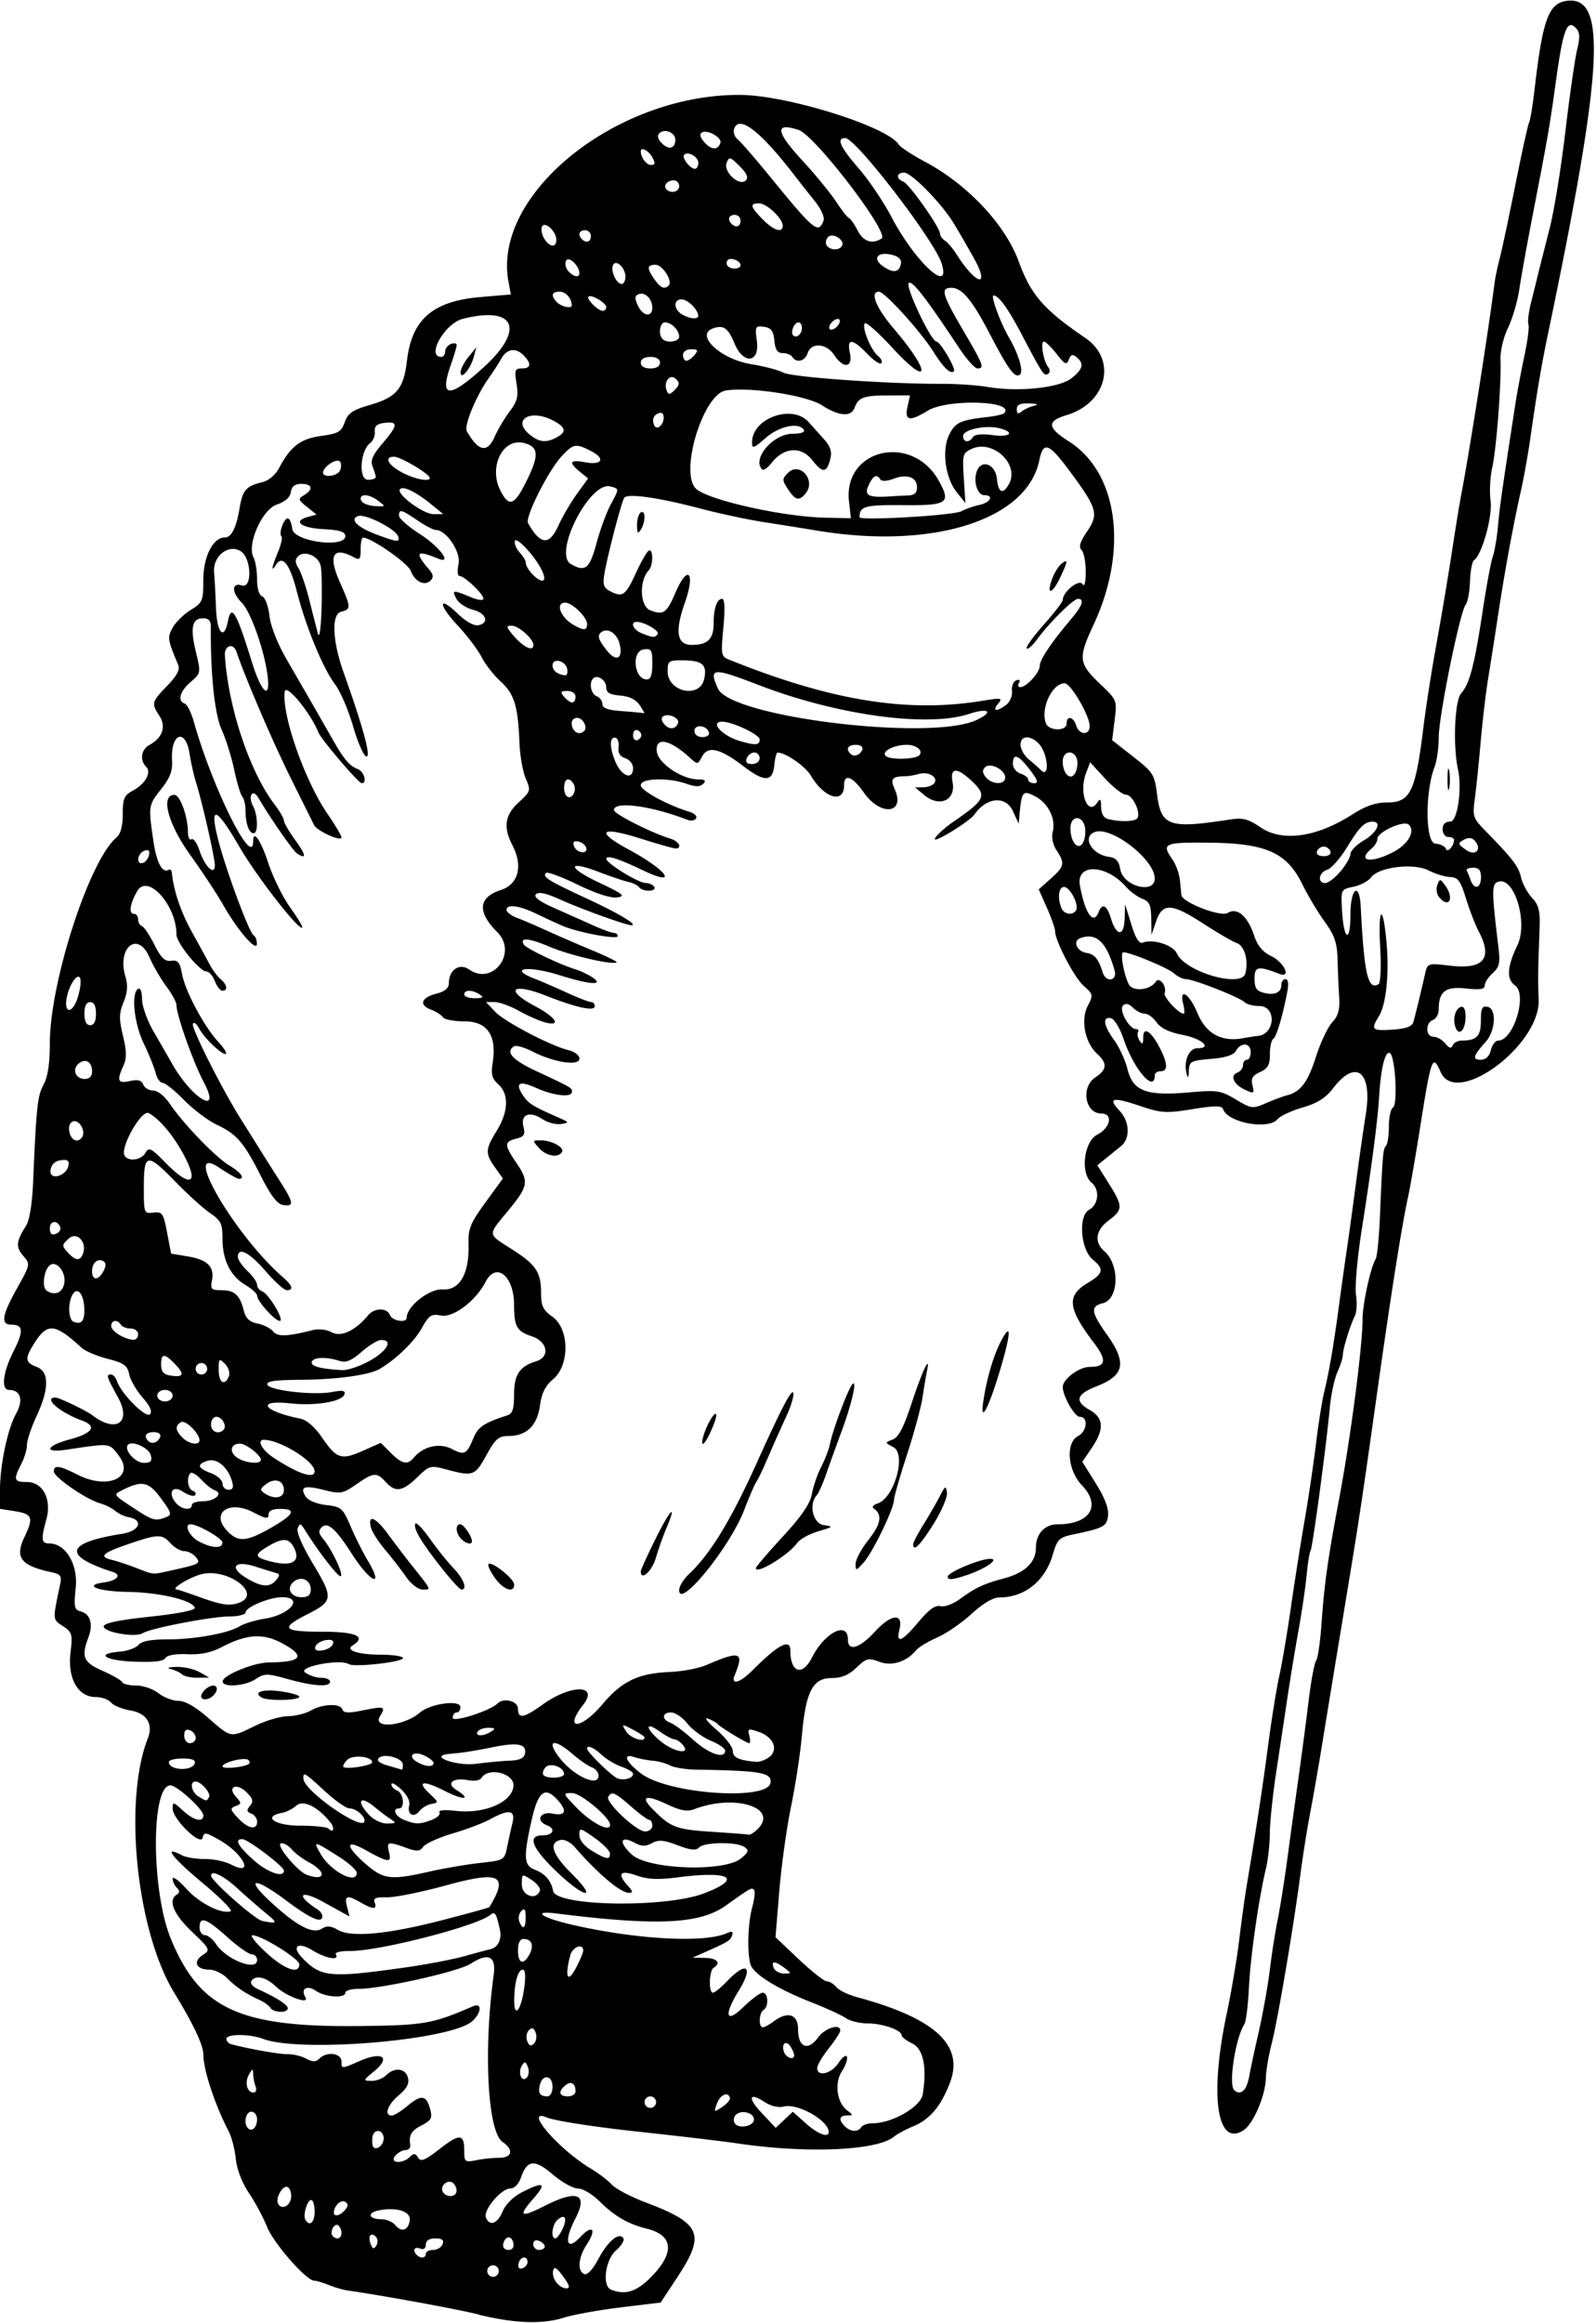 <svg xmlns="http://www.w3.org/2000/svg" height="567.19" viewBox="0 0 390 567.188" width="390"><path d="M116.92 565.12c-5.517-1.352-23.766-4.686-32.073-5.859-1.031-.146-3.063-.742-4.514-1.325-1.452-.584-3.054-1.06-3.56-1.06-1.922 0-9.891-9.084-11.498-13.106-.923-2.309-2.927-6.049-4.453-8.31-1.684-2.495-2.942-5.762-3.2-8.307-.233-2.308-1.008-5.318-1.72-6.69-3.372-6.493-6.184-14.972-6.202-18.704-.01-2.373-2.351-7.359-7.134-15.197-9.197-15.075-12.475-46.685-6.441-62.11 1.361-3.48-.272-6.124-4.19-6.786-2.035-.344-4.197-1.225-4.805-1.958-.609-.733-2.292-1.333-3.74-1.333-4.305 0-6.9-4.524-6.167-10.755.543-4.623.413-5.085-1.85-6.567-2.55-1.671-2.53-1.395-.704-10.057.465-2.207.188-2.61-2.144-3.112-7.437-1.6-8.942-3.55-6.57-8.53 2.285-4.79 1.979-5.67-2.21-6.34l-3.75-.59v-4.52c0-6.205 1.848-14.976 3.95-18.755 1.835-3.296 1.097-5.765-1.721-5.765-2.028 0-1.538-4.264 1.086-9.442 2.521-4.976 2.391-6.496-.558-6.496-2.643 0-2.273-2.29 1.44-8.931 3.24-5.792 3.25-5.844 1.466-7.9-1.848-2.13-1.71-3.538.713-7.326.847-1.323 1.5-5.396 1.729-10.781.777-18.29 1.06-20.927 2.543-23.655 1.037-1.91 1.53-5.147 1.534-10.088.011-14.987 9.689-44.801 16.33-50.313.973-.82 1.488-2.77 1.488-5.66 0-3.784.344-4.599 2.416-5.707 3.105-1.662 4.687-4.483 3.295-5.875-1.61-1.61-1.2-4.239.83-5.325 3.156-1.69 4.12-4.494 2.431-7.073-2.021-3.085-1.933-3.426 1.893-7.367 2.368-2.438 3.168-3.94 2.698-5.065-2.62-6.269-2.68-6.663-1.386-9.08.714-1.336 2.696-3.292 4.404-4.348 2.937-1.815 3.106-2.214 3.106-7.341 0-5.645 2.364-10.362 5.191-10.362 1.689 0 2.868-2.312 3.68-7.212.72-4.352 1.597-5.355 5.489-6.286 1.628-.39 3.246-1.765 4.219-3.586 2.79-5.226 5.19-7.032 10.268-7.73 4.154-.572 4.896-1.006 5.712-3.345.764-2.193 1.878-2.962 6.042-4.173 6.652-1.933 8.348-3.94 9.161-10.838 1.201-10.166 6.311-14.568 18.091-15.563l7.304-.617-.583-3.106c-4.011-21.384 26.367-45.835 56.678-45.619 11.516.082 35.992 7.753 38.694 12.127.4.646 3.337 2.565 6.527 4.265 10.276 5.473 19.528 15.33 22.778 24.266 2.964 8.15 6.13 11.788 16.252 18.667 7.862 5.343 5.318 15.9-4.544 18.855-4.893 1.466-4.758 3.059.544 6.421 12.034 7.632 14.578 26.53 6.03 44.795-3.788 8.097-3.654 9.408 1.463 14.284 4.292 4.09 4.304 4.12 3.695 8.995l-.611 4.89 5.167 4.036c4.842 3.781 5.207 4.352 5.795 9.058.99 7.929 2.837 8.58 17.812 6.275 3.176-.489 4.442-.166 7.5 1.912 5.312 3.61 13.625 2.446 22.38-3.13 3.3-2.104 5.765-2.954 8.556-2.954 5.657 0 6.92-2.602 8.836-18.18.564-4.585 1.828-12.812 2.81-18.281 2.014-11.228 3.333-19.13 4.79-28.695.55-3.61 1.362-8.461 1.807-10.781 1.86-9.719 6.555-39.596 7.982-50.8.177-1.386.749-4.128 1.271-6.094.522-1.966 2.249-10.073 3.836-18.016 1.587-7.943 3.099-14.786 3.359-15.206.26-.42.855-4.047 1.322-8.059C377.012 4.42 378.442.634 383.157.177c9.611-.93 8.495 17.372-4.991 81.853-1.494 7.145-2.644 13.954-4.193 24.844-.55 3.867-1.565 9.563-2.255 12.656-1.976 8.855-3.99 19.783-5.616 30.47a1890.533 1890.533 0 01-2.494 15.937c-.547 3.352-1.363 10.312-1.813 15.47-.45 5.155-1.091 11.357-1.425 13.78-.565 4.109-.392 4.625 2.558 7.64 6.777 6.926 8.12 8.677 8.747 11.392.357 1.546 1.567 3.795 2.689 4.996 1.662 1.78 2.004 3.168 1.846 7.5-.399 10.94-.418 12.464-.215 17.315.465 11.135-20.125 26.41-23.947 17.767-2.022-4.573-2.286-3.843-5.158 14.297-1.061 6.703-2.35 14.086-2.864 16.406-1.417 6.392-4.115 23.45-7.415 46.875-4.176 29.647-4.336 30.7-8.481 55.78a12776.894 12776.894 0 00-5.158 31.407c-.791 4.898-2.045 12.07-2.787 15.938-.741 3.867-1.818 10.617-2.392 15-1.715 13.079-5.555 35.714-7.037 41.47-.761 2.957-1.407 6.754-1.436 8.437-.072 4.195-3.018 11.13-5.4 12.711-6.554 4.353-8.413-8.395-4.149-28.459 1.103-5.188 2.46-13.204 3.018-17.812.557-4.608 1.402-10.699 1.878-13.535 2.466-14.715 3.89-24.04 5.223-34.219.811-6.187 2.035-13.78 2.72-16.875.684-3.093 1.97-10.688 2.858-16.875.888-6.187 2.384-15.68 3.325-21.094.94-5.414 2.195-13.852 2.789-18.75.593-4.898 1.499-10.594 2.012-12.656 1.142-4.592 2.372-11.793 3.604-21.094a985.33 985.33 0 011.84-13.125c.5-3.351 1.518-10.734 2.261-16.406.744-5.671 1.846-13.395 2.45-17.162 1.666-10.407-2.42-13.635-8-6.32-1.797 2.356-3.82 3.63-7.425 4.679-2.726.792-5.485 2.077-6.131 2.856-2.244 2.703-12.227.852-13.335-2.473-.287-.86-1.994-.853-7.468.03-6.509 1.05-7.581.981-12.947-.826-6.6-2.224-7.813-1.916-4.855 1.233 2.454 2.612 2.643 6.72.394 8.567-.902.74-2.585 2.107-3.739 3.037l-2.099 1.691 2.802 4.45c3.488 5.541 3.487 6.41-.01 8.996-3.207 2.37-3.628 5.31-1.08 7.538 3.813 3.336 3.576 11.703-.36 12.691-3.095.777-2.917 2.173.97 7.642 4.943 6.95 4.343 9.977-2.508 12.652-4.942 1.93-5.455 3.643-1.723 5.753 3.505 1.981 3.66 4.708.532 9.312l-2.293 3.374 3.294 5.267c2.173 3.473 3.193 6.143 2.997 7.841-.31 2.674-.991 3.04-8.64 4.652-3.286.692-3.775 1.18-4.846 4.83-1.89 6.52-6.88 10.52-13.06 10.52-1.535 0-4.02 1.468-6.827 4.032-2.427 2.218-6.208 4.815-8.403 5.77-2.194.956-4.484 2.333-5.088 3.061-2.388 2.878-5.98 4.004-9.063 2.84-2.641-.996-3.15-.864-5.56 1.444-1.898 1.82-3.628 2.54-6.092 2.54-4.578 0-6.282 3.297-7.232 13.993-.392 4.422-1.589 12.258-2.658 17.415-1.07 5.156-2.361 14.438-2.87 20.625l-.925 11.25 5.695 5.39c3.133 2.965 6.219 5.391 6.859 5.391.64 0 1.687.631 2.327 1.402.64.771 2.906 1.874 5.037 2.45 19.125 5.177 26.217 11.712 22.7 20.92-2.172 5.689-4.906 8.94-8.906 10.591-1.847.763-3.991 1.913-4.765 2.557-4.126 3.434-21.422 4.162-38.438 1.618-3.351-.501-14.385-1.802-24.519-2.89s-19.943-2.615-21.797-3.39c-6.07-2.536 2.8 7.783 10.753 12.508 1.839 1.092 4.103 2.825 5.031 3.85.928 1.026 4.697 3.002 8.376 4.392 13.484 5.093 14.593 7.701 7.713 18.146l-4.132 6.27-9.696 1.173c-5.334.645-11.61 1.777-13.95 2.515-5.26 1.662-12.037 1.42-20.861-.742zm42.423-9.371c5.619-5.847 5.123-10.022-1.377-11.586-4.353-1.048-7.901-3.1-11.39-6.59-1.775-1.774-4.153-3.198-5.342-3.198-1.18 0-3.917-1.517-6.085-3.373-4.452-3.81-6.309-3.68-7.783.549-.607 1.74-1.637 2.824-2.684 2.824-2.201 0-6.635 5.262-5.946 7.057.873 2.277 2.837 1.567 4.1-1.481.713-1.723 2.61-3.589 4.763-4.688 5.28-2.693 6.085-2.238 2.755 1.555-3.835 4.368-3.205 4.805 2.65 1.84 8.125-4.119 10.77-3.028 7.565 3.12-2.813 5.397-2.127 8.024 1.177 4.504 3.019-3.216 4.136-2.031 1.647 1.746-2.096 3.179-2.377 6.561-.602 7.242.745.286 2.093-1.164 3.439-3.7 2.309-4.354 5.097-6.656 6.098-5.037.31.502-.508 1.845-1.818 2.984-2.604 2.264-3.415 8.66-1.21 9.55 3.54 1.429 6.384.49 10.042-3.318zm-21.734.102c-1.635-2.218-2.21-2.538-2.45-1.361-.378 1.867 1.458 4.26 3.268 4.26.958 0 .734-.794-.818-2.899zm-15.73-1.32a1.41 1.41 0 00-1.406-1.406 1.41 1.41 0 00-1.406 1.406 1.41 1.41 0 001.406 1.406 1.41 1.41 0 001.406-1.406zm7.031-2.187c0-1.696-1.835-1.387-2.199.37-.202.978.15 1.407.938 1.144.694-.231 1.261-.913 1.261-1.514zm-24.85-2.03c0-.516.799-.938 1.775-.938s2.017-.633 2.314-1.406c.39-1.016-.102-1.406-1.774-1.406-1.501 0-2.315.53-2.315 1.506 0 .954-.516 1.309-1.406.967-1.429-.548-1.92.45-.781 1.59.933.933 2.187.753 2.187-.313zm-12.21-4.149c-1.243-1.242-2.016-.182-1.275 1.75.488 1.271.786 1.352 1.39.376.422-.684.37-1.64-.116-2.126zm33.594 1.57c-.38-1.976-2.044-1.851-2.468.185-.177.85.34 1.456 1.24 1.456.966 0 1.426-.614 1.228-1.64zm7.679.804c0-.46-.633-1.08-1.406-1.377-.857-.329-1.407-.002-1.407.837 0 .758.633 1.377 1.406 1.377.774 0 1.407-.377 1.407-.837zm-49.688-3.326c0-.743-.378-1.585-.84-1.87-.965-.596-2.128 1.815-1.283 2.66 1.006 1.006 2.123.59 2.123-.79zm54.03-.954c1.226-2.644.62-3.778-1.21-2.26-1.328 1.103-1.75 4.57-.554 4.557.386-.004 1.18-1.038 1.765-2.297zm-37.34-2.095c.323-2.178-3.136-3.3-7.538-2.447-3 .583-2.538 2.16.633 2.16 1.195 0 2.71.646 3.366 1.437 1.525 1.837 3.175 1.3 3.539-1.15zm-23.245-2.16c0-1.547-.373-2.813-.828-2.813-.996 0-2.092 3.756-1.415 4.85 1.05 1.7 2.243.62 2.243-2.04zm7.43-.385c.832-1.003.835-1.486.01-1.995-1.008-.624-2.705.997-2.739 2.614-.023 1.156 1.553.798 2.73-.62zm-13.202-2.84c.178-.914-.1-2.084-.616-2.6-1.132-1.133-3.392 2.536-2.476 4.019.857 1.387 2.714.535 3.092-1.418zm40.46-1.876c0-.743-.46-1.634-1.02-1.98-1.324-.819-3.13.988-2.312 2.312.919 1.487 3.331 1.246 3.331-.332zm-11.399-8.25c.927-.928 1.333-.891 1.994.178.673 1.09 1.665.693 5.243-2.095 4.926-3.838 6.037-3.757 6.037.44 0 2.72.158 2.843 2.93 2.289 1.61-.322 4.142-.586 5.625-.586 3.177 0 3.591-1.97.814-3.87-3.667-2.507-4.714-22.263-2.166-40.857.619-4.512-1.329-5.444-5.595-2.676-2.985 1.936-21.805 6.153-27.46 6.153-1.766 0-3.21.422-3.21.938 0 1.44-4.96 1.111-7.23-.48-2.113-1.48-3.774-.46-2.53 1.554 1.205 1.948-4.613-.12-7.166-2.547-2.5-2.377-5.053-2.942-6.044-1.338-.32.517.394 1.382 1.585 1.924 4.585 2.084 7.322 3.836 7.322 4.688 0 1.213-3.492 1.124-4.254-.11-.339-.547-1.524-1.408-2.634-1.914-3.43-1.564-5.717-3.097-7.895-5.293-1.15-1.16-3.122-2.11-4.38-2.11-3.185 0-4.089-1.926-1.66-3.54 1.964-1.303 1.92-1.4-2.652-5.783-4.49-4.306-5.837-7.645-3.63-9.008.733-.454.733-.915 0-1.65-.561-.56-1.02-1.568-1.02-2.24s1.505.444 3.343 2.48c3.161 3.498 8.57 6.24 10.826 5.488.566-.189-2.574-3.345-6.976-7.014-7.37-6.14-9.655-9.179-5.053-6.716 1.041.557 3.587.99 5.658.961 2.07-.028 5 .587 6.508 1.367 5.821 3.01 3.023-2.69-2.975-6.061-3.31-1.86-3.717-1.911-3.993-.496-.422 2.17-7.338-4.521-7.338-7.101 0-1.723.166-1.693 2.481.452 2.643 2.45 5.02 3.015 5.02 1.194 0-1.461-6.45-7.332-8.054-7.332-4.772 0-4.7 25.799.105 37.463 7.083 17.198 16.787 21.655 46.386 21.304 15.546-.185 17.582-.542 27.422-4.818 2.274-.988 2.166 1.534-.156 3.635-5.148 4.66-42.022 7.77-51.117 4.312-3.266-1.242-8.961-1.237-8.961.008 0 .532.527 1.112 1.171 1.289 4.091 1.124 11.847 2.498 13.828 2.45 1.29-.032 3.302.449 4.473 1.068 1.635.865 2.384.87 3.234.02 1.843-1.843 5.419-1.37 5.419.716 0 1.792.071 1.79 4.318-.088 5.66-2.504 7.876-.99 3.631 2.478-2.713 2.217-2.73 2.283-.617 2.316 1.197.019 2.81-.599 3.583-1.372 2.026-2.026 4.718-1.733 5.323.578.374 1.431-.25 2.633-2.235 4.303-2.754 2.317-3.67 4.962-1.717 4.962.57 0 2.31-1.072 3.868-2.382 3.34-2.81 4.594-2.624 5.514.819.581 2.171.288 2.734-2.058 3.947-2.614 1.352-3.144 2.275-2.805 4.882.083.645-.448 1.172-1.18 1.172-.734 0-1.859.633-2.5 1.406-1.505 1.813 1.808 2.036 3.601.242zm-6.41-4.55c0-.977-.632-1.775-1.406-1.775-.87 0-1.406.882-1.406 2.314 0 1.672.39 2.165 1.406 1.775.774-.297 1.406-1.339 1.406-2.315zm108.74-1.54c-.057-2.8-7.55-7.053-10.93-6.204-1.31.329-3.158-.081-4.588-1.018-3.98-2.608-4.424-1.189-.82 2.63l3.389 3.595 2.092-1.965 2.091-1.965 3.153 2.814c2.98 2.66 5.645 3.663 5.613 2.112zm-139.68-3.11c0-1.002-.632-1.82-1.406-1.82-1.39 0-1.966 2.877-.807 4.036.978.978 2.213-.26 2.213-2.217zm147.66 1.93c.32-.516 1.577-.938 2.795-.938 4.743 0 11.703-4.012 12.197-7.031 1.087-6.64.156-11.155-2.57-12.461-1.418-.68-2.578-1.567-2.578-1.972 0-1.278-4.64-2.911-8.273-2.911-1.923 0-4.33-.58-5.346-1.289-1.017-.708-4.803-2.447-8.412-3.864-8.513-3.342-14.289-6.959-14.931-9.348-.836-3.11-.6-10.084.473-13.947.55-1.982.74-3.865.419-4.185-.603-.604-.78-.505-6.903 3.86-6.356 4.531-16.744 5.013-41.401 1.922-6.125-.768-3.67 1.02 3.75 2.733 15.644 3.61 32.36 4.537 37.862 2.102 1.293-.573 1.656-.446 1.35.471-.432 1.296-.871 1.573-6.4 4.03l-3.281 1.457 3.047.06c2.967.059 4 1.235 2.109 2.404-1.117.69-1.273 6.094-.175 6.094.419 0 1.974-1.266 3.456-2.813 4.829-5.04 6.523-3.64 2.837 2.344-3.746 6.082-3.123 8.149 1.187 3.94 1.955-1.91 4.065-3.471 4.688-3.471 1.363 0 1.52 3.4.194 4.219-1.117.69-1.267 4.218-.179 4.218.417 0 1.577-.62 2.578-1.376 3.493-2.641 6.039-1.851 6.039 1.875 0 4.424 2.416 5.409 4.9 1.997 1.7-2.332 5.412-3.49 5.412-1.687 0 .445-1.265 2.401-2.812 4.348s-2.813 4.114-2.813 4.816c0 2.23 3.47 1.377 5.212-1.282.922-1.407 1.84-2.066 2.041-1.463.201.603-.346 2.18-1.215 3.507-1.875 2.862-1.258 7.636 1.231 9.525 1.558 1.183 1.558 1.245-.003 1.273-1.91.035-2.11 1.06-.515 2.655 1.369 1.37 3.247 1.456 4.03.187zm-26.25-1.863c0-1.669-3.092-2.452-4.424-1.12-.519.52-.645 1.427-.28 2.017.931 1.508 4.704.789 4.704-.897zm-5.859-5.283c-.463-1.627-2.38-.779-3.19 1.411-.796 2.152-.748 2.182 1.299.823 1.169-.776 2.02-1.781 1.89-2.234zm-18.047 1.052a1.41 1.41 0 00-1.406-1.407 1.41 1.41 0 00-1.406 1.407 1.41 1.41 0 001.406 1.406 1.41 1.41 0 001.406-1.406zm-25.31-3.75c0-2.787-2.372-3.191-3.07-.523-.536 2.047-.016 2.866 1.82 2.866.708 0 1.25-1.015 1.25-2.343zm5.625 1.093c0-1.945-1.11-2.586-2.492-1.44-1.817 1.509-1.546 2.69.617 2.69 1.031 0 1.875-.562 1.875-1.25zm-78.181-1.17c-.313-.816-.582-2.187-.598-3.047-.025-1.38-.144-1.364-1.016.134-1.117 1.92-.49 4.396 1.116 4.396.588 0 .811-.666.498-1.483zm241.86.4c.368-.595.807-1.966.975-3.046s1.174-5.762 2.234-10.402 2.31-11.602 2.776-15.47c.467-3.866 1.325-9.35 1.908-12.187.583-2.836 1.655-9.586 2.381-15a3497.69 3497.69 0 012.711-19.688c.765-5.414 1.878-13.852 2.473-18.75.596-4.899 1.424-9.335 1.842-9.86.417-.524 1.02-4.743 1.342-9.375.642-9.277 1.58-15.885 4.252-29.984 2.788-14.704 5.742-37.32 5.755-44.062.007-3.687 1.965-12.636 3.202-14.637.347-.561.805-5.091 1.018-10.067.667-15.577.774-16.83 1.495-17.556.386-.39.703-2.512.703-4.716 0-2.203.447-4.283.993-4.62 1.265-.782.542-12.892-.796-13.338-1.142-.38-2.15 3.726-2.557 10.42-.371 6.1-1.842 17.365-4.303 32.951-1.058 6.703-1.674 13.768-1.37 15.7.305 1.93.179 4.25-.28 5.155-1.145 2.262-2.937 8.082-2.937 9.539 0 .658-.595 2.527-1.321 4.152-.727 1.625-1.558 5.485-1.847 8.579-.9 9.632-4.204 34.19-4.711 35.01-.265.43-.698 3.11-.961 5.955s-1.157 8.925-1.986 13.51a659.75 659.75 0 00-2.762 16.776c-.69 4.64-1.923 12.836-2.74 18.212-.816 5.376-1.495 11.915-1.507 14.53-.012 2.617-.427 6.445-.921 8.508-1.795 7.488-3.836 21.738-4.196 29.29-.202 4.251-.708 8.26-1.124 8.907-2.154 3.356-3.9 14.608-2.487 16.02.934.935 1.995.758 2.746-.457zm-175.32-5.15c-.52-1.356-.797-1.43-1.444-.382-1.073 1.736-.107 4.254 1.15 2.998.516-.516.648-1.693.294-2.615zm65.068-2.901c-.007-.387-.407-1.324-.887-2.082-1.08-1.708-2.347-.64-1.588 1.338.561 1.462 2.502 2.045 2.475.744zm-63.17-5.49c-.454-1.183-.905-1.345-1.655-.595-.567.567-.75 1.763-.407 2.657.453 1.183.905 1.345 1.655.595.567-.567.75-1.763.407-2.657zm-2.788-10.96c.38-2.77.25-4.415-.35-4.415-1.185 0-2.082 3.185-2.1 7.453-.017 4.592 1.695 2.468 2.45-3.038zm14.41-9.1c0-1.86-2.606-.896-3.159 1.168-1.393 5.198-.698 6.969 1.284 3.271 1.031-1.924 1.875-3.922 1.875-4.44zm-43.594 4.16c5.156-.727 11.695-1.97 14.531-2.762 2.836-.793 5.717-1.567 6.403-1.72 1.822-.406 2.805-2.41 2.305-4.703-.906-4.158-1.191-4.591-2.39-3.634-3.442 2.747-27.218 8.844-34.238 8.78-2.321-.021-3.78.34-3.46.859.975 1.577-2.515.96-5.7-1.01-3.529-2.18-5.236-1.007-2.577 1.77 4.602 4.806 6.73 5.011 25.126 2.42zm92.757.09c-2.354-1.782-3.304-1.792-2.627-.03.296.773 1.418 1.406 2.493 1.406 1.92 0 1.922-.025.134-1.377zm-118.54-.88c0-1.363-9.371-7.15-11.47-7.084-.652.02.859 1.919 3.358 4.219 4.495 4.136 8.112 5.414 8.112 2.864zm-10.312-1.028c0-.773-.587-1.406-1.305-1.406-.717 0-3.416-1.898-5.997-4.219-5.152-4.62-6.76-5.18-6.76-2.34 0 1.032.583 1.875 1.298 1.875.714 0 1.943.985 2.731 2.188 2.489 3.797 10.032 6.735 10.032 3.906zm66.573-1.425c1.15-2.148.525-3.73-1.472-3.73-.876 0-1.35.988-1.35 2.812 0 3.237 1.347 3.675 2.822.918zm-21.163-8.364c6.155-1.598 11.25-3.002 11.323-3.12 4.795-7.849 2.643-8.949-10.478-5.357-6.104 1.671-12.662 2.995-14.575 2.942-2.7-.074-3.358.213-2.946 1.286.659 1.718-.386 1.71-3.42-.024-3.363-1.922-4.033-1.722-3.35 1.002l.605 2.409-6.362-3.516c-5.76-3.183-6.934-1.723-1.44 1.792.644.412 1.171 1.15 1.171 1.64 0 1.91-2.804.697-8.874-3.84-7.758-5.8-10.189-5.576-3.782.348 6.357 5.878 10.292 7.953 12.486 6.582 1.283-.801 2.23-.734 3.974.282 3.28 1.91 12.225 1.065 25.669-2.426zm20.215-.71c0-1.886-.27-2.26-1.062-1.47-.584.584-.808 1.723-.498 2.531.858 2.237 1.56 1.759 1.56-1.062zm-63.565-1.014c-1.703-1.402-4.828-4.131-6.946-6.065-3.375-3.082-6.364-4.503-6.364-3.026 0 1.235 10.717 10.697 12.513 11.048 3.82.746 3.885.586.797-1.957zm107.16-4.782c9.571-3.66 6.434-5.566-6.431-3.908-4.827.622-7.342.507-10.078-.458-4.022-1.42-4.812-.461-2.095 2.54 1.229 1.359 1.278 1.711.234 1.698-2.098-.027-7.6-4.68-13.328-11.27-.934-1.074-2.406-1.817-3.27-1.65-3.088.594-2.185 3.465 2.577 8.203 6.709 6.673 3.202 6.133-3.791-.584-6.002-5.765-7.09-8.744-3.193-8.744 2.566 0 3.178-1.614.938-2.474-2.799-1.074-1.625-3.43 1.406-2.823 3.204.64 3.686-.622 1.26-3.301-3.114-3.443-4.748-2.206-6.341 4.798-2.055 9.033-1.937 11.172.666 12.162 2.59.985 4.094 2.71 4.559 5.231.695 3.765 27.457 4.186 36.887.58zm-40.12-.684c.19-.572-.724-1.742-2.033-2.6-2.356-1.544-2.378-1.533-2.378 1.148 0 2.766 3.58 3.945 4.41 1.452zm-53.393-4.349c-.213-.644-1.6-1.805-3.084-2.578-1.483-.773-3.38-2.204-4.213-3.18-.834-.976-2.016-1.607-2.626-1.404-1.252.417 4.144 6.897 6.405 7.692 2.506.88 3.915.669 3.518-.53zm8.64 0c-.017-.644-2.02-2.432-4.454-3.972-6.147-3.893-6.298-3.91-4.312-.517 2.479 4.237 8.841 7.496 8.765 4.489zm17.735-.274c3.497-.795 9.058-1.745 12.357-2.11 5.932-.655 6.008-.7 6.667-3.944.368-1.805.95-4.441 1.297-5.86.766-3.14-.84-3.404-5.42-.89-1.692.929-5.818 2.495-9.17 3.48-3.351.985-6.582 2.433-7.179 3.219-.917 1.205-1.583 1.248-4.285.27-4.402-1.591-4.76-1.49-4.094 1.162.654 2.608-.148 2.518-5.88-.66-4.747-2.632-4.871-1.005-.238 3.122 4.674 4.163 6.344 4.395 15.945 2.21zm-35.525-.24c0-1.012-8.84-7.693-10.18-7.693-1.967 0-1.101 1.628 2.683 5.048 3.404 3.074 7.498 4.519 7.498 2.645zm111.69-2.986c1.89-1.584 2.008-1.994.807-2.798-1.93-1.294-9.692-1.216-11.019.11-.817.817-2.112.688-5.295-.528-3.357-1.282-4.628-1.387-6.254-.517-1.576.844-2.548.821-4.266-.098-3.554-1.902-3.915-.036-.572 2.952 4.046 3.615 22.605 4.228 26.599.879zm-32.026-1.191c-.01-.645-1.698-2.36-3.75-3.81-3.556-2.517-3.73-2.55-3.73-.69 0 1.193 1.182 2.67 3.047 3.807 3.549 2.163 4.461 2.306 4.433.693zm36.098-5.977c5.213-5.213-5.54-8.63-15.383-4.887-1.845.702-3.377.436-6.846-1.19-5.176-2.423-6.55-1.914-3.397 1.26 4.395 4.424 5.679 4.916 14.293 5.48 4.695.306 8.823.626 9.172.71.35.083 1.322-.535 2.16-1.373zm-104.52-1.78c-3.134-3.777-6.56-5.41-8.236-3.926-.874.775-2.434 1.564-3.465 1.754-4.915.901-1.806 3.125 4.375 3.128 3.438.002 6.566.319 6.953.705 1.288 1.288 1.615-.165.374-1.661zm78.768.958c0-.773-.32-1.406-.713-1.406-.392 0-2.396-1.468-4.453-3.263-4.008-3.498-4.723-3.804-5.594-2.395-.786 1.272 6.862 8.47 8.999 8.47.969 0 1.762-.632 1.762-1.406zm-96.562-.967c0-.79-.643-1.682-1.43-1.984-1.13-.434-1.195-.832-.311-1.897.89-1.074.724-1.742-.82-3.285-2.417-2.418-4.866-1.408-2.615 1.08 1.387 1.533 1.38 1.714-.08 2.274-1.419.545-1.356.855.592 2.929 2.458 2.616 4.664 3.034 4.664.883zm86.25.772c0-1.787-7.146-7.773-9.28-7.773-2.326 0-2.322.016.893 3.375 3.705 3.87 8.387 6.325 8.387 4.398zm-60-1.023c0-1.247-2.156-3-3.703-3.01-.799-.006-3.507-1.904-6.017-4.22-4.968-4.581-5.309-4.78-5.22-3.036.158 3.104 14.94 13.262 14.94 10.266zm6.25-.477c-.947-.615-2.593-1.855-3.66-2.758-3.665-3.1-4.803-1.713-1.489 1.815 1.155 1.229 3.086 2.146 4.453 2.114 2.21-.05 2.27-.15.695-1.171zm10.152.29c1.354-.514 2.212-1.34 1.906-1.834-.34-.55 1.178-.699 3.928-.383 7.04.81 13.767-2.047 14.152-6.01.307-3.158-6.123-4.789-7.852-1.992-.35.568-1.767.806-3.146.53-3.7-.74-5.598.714-3.027 2.32 3.94 2.46 1.932 2.671-2.768.29-5.375-2.724-6.99-2.388-3.618.753 2.132 1.986 2.152 2.108.4 2.413-1.015.176-2.344.96-2.955 1.741-1.39 1.78-3.08.856-2.499-1.366.258-.984-.542-2.578-1.963-3.913-1.318-1.238-2.397-1.802-2.397-1.251 0 .55.633 1.243 1.406 1.54 1.555.597 1.96 4.348.47 4.348-1.758 0-.945 1.933 1.171 2.784 2.818 1.132 3.882 1.137 6.792.03zm-54.423-5.54c.583-.95-1.905-3.83-3.3-3.83-1.507 0-.946 2.677.77 3.676 2.04 1.188 1.895 1.18 2.53.15zm137.21-3.53c.354-2.485-2.284-2.953-18.089-3.206-2.57-.042-5.476-.505-6.458-1.03-.981-.526-2.886-1.045-4.233-1.154s-3.395-.512-4.552-.896c-2.958-.983-1.933 1.325 1.823 4.102 6.702 4.955 30.876 6.631 31.51 2.185zm-42.01-1.74c0-.789-.738-1.704-1.64-2.032-.903-.329-3.027-1.792-4.72-3.252-4.59-3.956-6.516-3.416-3.198.896 3.447 4.479 9.558 7.285 9.558 4.389zm8.438-.447c0-.41-1.256-1.184-2.792-1.719-1.535-.535-3.724-1.842-4.864-2.904-1.911-1.78-3.594-2.497-3.594-1.529 0 .848 6.163 6.836 7.5 7.286 1.658.558 3.75-.075 3.75-1.134zm-16.875.041c0-1.722-3.468-2.909-4.581-1.567-.565.68-.75 1.516-.411 1.855.958.958 4.992.726 4.992-.288zm-90.23-2.61c.26-.792-.705-1.173-2.974-1.173-1.847 0-3.359.387-3.359.86 0 2.059 5.666 2.338 6.333.312zm13.277.099c.215-.184.14-.585-.168-.892-.803-.803-6.317.547-6.317 1.546 0 .747 5.496.192 6.485-.654zm30.07-.33c0-1.473-4.748-1.946-6.088-.607-.727.727-1.144 1.5-.927 1.718.672.671 7.016-.333 7.016-1.111zm7.5.571c0-1.617-4.619-2.888-5.887-1.62-.615.615.146 1.24 2.245 1.843 1.746.502 3.28.95 3.408.997.13.047.235-.502.235-1.22zm7.5-.42c0-.432-1.039-1.26-2.31-1.84-2.704-1.231-4.174.16-1.693 1.604 2.03 1.182 4.004 1.299 4.004.236zm18.746-.571c2.283-.087 3.37-.611 3.585-1.73.456-2.368-1.793-2.803-7.94-1.534-3.016.622-6.75 1.251-8.296 1.398-1.547.147-2.97.3-3.162.34-3.55.734 3.114 2.847 7.301 2.316 2.88-.366 6.71-.722 8.512-.79zm63.222-.822c2.396-1.753 1.151-4.92-2.424-6.167-2.64-.92-2.84-.849-2.393.86.268 1.024.26 1.862-.018 1.862-.652 0-7.143-3.938-7.757-4.706-.258-.323-1.313-.899-2.344-1.28-1.031-.382-.082.842 2.11 2.72s3.984 4.194 3.984 5.15c0 1.616 1.47 2.308 5.68 2.676.804.07 2.227-.432 3.162-1.115zm-10.717-1.617c0-.542-1.582-1.636-3.516-2.43-1.933-.794-4.495-2.671-5.693-4.17-1.197-1.5-2.99-2.727-3.984-2.727-2.257 0-2.37 1.73-.167 2.527.903.327 3.425 2.212 5.604 4.19 3.757 3.408 7.756 4.753 7.756 2.61zm-10.312-1.359c-.642-.773-1.578-1.406-2.08-1.406-.501 0-2.137-.872-3.635-1.939-3.624-2.58-3.497-.754.162 2.324 3.214 2.705 7.623 3.516 5.553 1.021zm-119.06-1.774c0-.719-.633-1.55-1.406-1.846-.954-.36-1.404.05-1.404 1.31 0 1.015.632 1.846 1.406 1.846.773 0 1.406-.588 1.406-1.306zm109.69-.08c0-.245-1.281-1.107-2.847-1.917-2.786-1.441-2.82-1.432-1.65.445 1.026 1.641 4.497 2.778 4.497 1.472zm-95.156-2.85c2.578-1.269 6.164-2.325 7.969-2.348 1.804-.023 4.335-.645 5.625-1.382 2.903-1.66 7.212-1.799 7.729-.25.296.89 1.5.927 5.234.162 5.001-1.024 5.426-.869 3.96 1.45-2.028 3.204 5.895 2.473 9.795-.904 2.5-2.165 9.844-3.139 9.844-1.306 0 .724-.422 1.317-.937 1.317-.516 0-.938.586-.938 1.302 0 1.23 9.15-1.701 10.96-3.511 1.466-1.467 4.977-.57 4.977 1.272 0 2.584 1.368 2.356 6.056-1.011 6.901-4.956 13.776-4.905 9.882.073-4.905 6.27-.606 6.17 4.69-.11 4.763-5.65 8.724-7.555 16.404-7.893 3.094-.136 7.125-.893 8.958-1.683 8.344-3.596 9.323-3.257 6.986 2.42-1.057 2.568 1.206 1.98 4.304-1.118 6.4-6.4 9.283-7.896 9.283-4.818 0 5.352 2.92 6.308 5.246 1.718 3.142-6.204 8.817-9.07 8.817-4.453 0 3.035 2.8 2.2 6.669-1.99 4.005-4.339 6.95-4.526 5.909-.375-.883 3.517.656 2.881 4.68-1.934 2.548-3.047 4.105-4.165 5.35-3.84.983.258 3.097-.522 4.808-1.774 3.786-2.772 5.713-3.669 10.84-5.047 5.047-1.356 7.681-3.92 7.681-7.473 0-3.351 2.161-5.692 5.254-5.692 7.966 0 10.799-4.498 5.996-9.523-3.53-3.694-4.05-10.374-.937-12.04 2.216-1.186 2.53-4.688.42-4.688-1.267 0-4.17-5.075-4.17-7.293 0-1.896 4.008-4.894 6.544-4.894 4.046 0 4.32-1.597 1.022-5.943-6.399-8.429-6.688-11.48-1.388-14.607 3.71-2.19 3.964-3.372 1.201-5.61-3.027-2.45-3.657-10.757-.927-12.218 2.321-1.242 2.642-4.91.58-6.622-2.783-2.31-1.857-10.032 1.405-11.719 3.26-1.686 3.914-5.156.971-5.156-3.984 0-5.039-6.462-1.44-8.82 2.835-1.857 2.964-3.453.466-5.715-2.984-2.7-4.11-8.293-2.353-11.69 1.398-2.704 1.36-2.9-.92-4.884-2.301-2-7.036-11.03-7.036-13.416 0-.646-.899-3.206-1.997-5.689l-1.997-4.515 2.934-2.622c3.36-3.002 3.508-3.716 1.425-6.894-.924-1.41-1.286-3.195-.933-4.6.787-3.137-1.128-6.952-4.319-8.602-2.94-1.52-3.251-1.199-3.745 3.853l-.274 2.813-1.401-3.047c-1.76-3.829-6.414-3.434-9.381.795-1.205 1.717-10.19 7.24-9.699 5.963.303-.788 2.366-2.682 4.586-4.21 7.971-5.484 8.315-6.364 4.015-10.291-3.322-3.035-4.922-2.795-4.266.64.854 4.467-3.18 6.294-6.953 3.15l-2.214-1.844 2.054-.031c1.13-.017 2.344-.5 2.699-1.074.894-1.448-1.55-2.846-3.815-2.183-1.031.302-2.508.554-3.281.56-3.256.025-3.783.632-2.67 3.075 2.764 6.066-3.325 6.84-7.476.95-2.833-4.018-4.855-4.77-4.855-1.806 0 4.598-4.843 3.177-8.129-2.385-1.35-2.285-6.163-5.606-8.125-5.606-.276 0-.634 1.368-.796 3.04-.401 4.157-2.364 4.241-7.495.323-5.747-4.388-8.713-5.095-10.145-2.42-1.091 2.04-1.101 2.04-3.124.2-4.858-4.42-8.373-5.039-7.951-1.4.335 2.88 6.115 6.778 10.094 6.804 1.7.012 2.023.29 1.243 1.07s-1.84.78-4.077 0c-4.576-1.595-11.181-1.38-11.181.365 0 1.294 6.56 4.861 11.967 6.507 1.167.355 1.863 1.066 1.545 1.58-.317.514-1.263.67-2.103.349-8.93-3.45-17.96-4.64-17.96-2.38 0 .938 9.21 5.592 13.828 6.988 2.07.625 2.97 2.386 1.22 2.386-.488 0-4.335-1.09-8.548-2.42-9.87-3.118-11.234-1.826-2.852 2.702 9.557 5.162 12.304 9.303 3.312 4.993-5.85-2.804-8.835-3.737-8.833-2.76.003 1.092 7.872 5.922 9.65 5.922.819 0 1.748.422 2.067.938.319.515-.264.937-1.295.937s-2.105-.371-2.386-.825c-.28-.454-1.465-1.045-2.633-1.313s-4.4-1.36-7.184-2.425c-7.82-2.996-7.846-1.134-.035 2.559 6.009 2.84 6.623 3.344 4.45 3.644-1.568.217-5.202-.96-9.633-3.12-3.913-1.909-7.392-3.193-7.73-2.854-.957.956.466 1.847 10.04 6.287 7.786 3.61 12.58 6.485 10.82 6.485-1.262 0-12.554-4.07-17.285-6.229-3.466-1.582-5.362-2.006-6.023-1.345-.66.661.784 1.739 4.59 3.423 3.056 1.353 7.344 3.262 9.53 4.243 2.185.98 4.4 1.783 4.921 1.783.521 0 .948.35.948.777 0 .902-9.57-.855-13.347-2.45-1.411-.596-4.338-1.94-6.504-2.987-4.281-2.068-7.337-2.46-7.337-.942 0 .528 1.16 1.397 2.578 1.93 1.418.532 4.688 1.933 7.266 3.112s7.54 3.33 11.027 4.778c3.486 1.45 6.202 2.771 6.036 2.938-.776.775-11.263-1.629-16.216-3.717-5.287-2.23-7.588-2.432-6.434-.565.575.93 8.736 4.83 12.618 6.029 1.289.398 3.176 1.3 4.193 2.004 2.862 1.981-.743 1.721-8.094-.583-7.908-2.479-12.82-1.69-5.888.947 1.32.501 4.707 1.967 7.528 3.258s5.538 2.345 6.039 2.345c.5 0 .91.456.91 1.012 0 1.328-4.464.376-11.793-2.514-8.462-3.338-10.422-1.533-2.752 2.535 4.985 2.645 6.473 4.953 2.567 3.98-1.405-.35-4.322-1.62-6.484-2.824-2.162-1.204-4.872-2.189-6.023-2.189h-2.092l2.2 2.343c2.313 2.462 13.649 8.387 18.049 9.434 1.418.338 2.578 1.255 2.578 2.039 0 1.88-6.168.965-11.368-1.688-2.033-1.038-4.104-1.634-4.602-1.327-2.202 1.362-.453 3.317 5.423 6.06 8.82 4.117 8.831 4.124 8.694 5.17-.176 1.336-4.57.804-8.703-1.053-4.13-1.855-5.256-1.262-3.291 1.736 1.347 2.055 2.379 2.705 8.69 5.474 2.68 1.176 2.711 1.25.65 1.595-1.19.2-3.228-.335-4.53-1.188-3.162-2.072-5.405-1.173-4.644 1.862.482 1.917.177 2.415-1.775 2.905-2.94.738-2.943 1.5-.013 5.812 3.177 4.674 3.004 5.746-1.875 11.673-5.184 6.297-5.245 5.626.878 9.544 5.902 3.775 7.091 5.575 7.091 10.734 0 3.094.49 4.097 2.813 5.75 4.117 2.932 4.204 11.787.148 15.2-1.923 1.618-2.82 3.4-3.222 6.402-.656 4.888-3.257 7.454-7.577 7.474-2.556.012-3.283.629-5.521 4.687-2.792 5.062-3.263 5.236-9.588 3.545-4.132-1.105-4.29-1.065-7.323 1.875-3.593 3.482-5.338 3.738-7.699 1.13-2.198-2.43-2.937-2.37-7.198.584-3.323 2.303-3.825 2.39-7.899 1.364-4.806-1.21-5.967-.79-4.462 1.612.585.933 2.652 1.79 4.977 2.064 3.744.442 4.096.746 5.999 5.193 1.111 2.598 2.987 6.343 4.168 8.321 4.166 6.979.708 5.532-3.878-1.622-3.934-6.137-5.935-7.882-7.38-6.436-.793.792-.711 1.486.32 2.725 2.174 2.613 5.018 8.561 4.392 9.187-.487.487-5.439-5.883-8.868-11.41-.937-1.51-1.157-1.546-1.674-.273-.36.887 1.123 4.325 3.75 8.694 5.023 8.358 4.938 9.095-1.421 12.318-6.731 3.411-6.006 4.241 3.705 4.241 8.238 0 10.88 1.193 7.4 3.343-1.92 1.187 1.322 2.253 6.897 2.268 2.965.007 5.391.378 5.391.822 0 .978-11.876 2.308-13.216 1.48-2.164-1.337-12.593.656-10.694 2.044.973.711 2.742 1.293 3.933 1.293s2.164.422 2.164.938c0 1.38-3.972 1.144-10.277-.609-5.167-1.437-5.729-1.437-7.921 0-2.622 1.718-8.051 2.097-8.051.563 0-1.492 7.536-4.596 11.25-4.634 8.107-.082 9.147-1.491 3.411-4.624-4.714-2.576-8.715-2.343-14.869.865-2.604 1.357-5.188 1.894-8.411 1.747-2.878-.132-4.925.227-5.365.94-.487.788-2.913 1.064-7.661.874-7.194-.288-9.56-1.936-3.504-2.44 1.894-.158 3.95-.896 4.567-1.64.763-.92 3.029-1.355 7.057-1.355 6.73 0 14.962-1.497 17.744-3.228 1.031-.641 3.752-1.461 6.047-1.822 6.28-.98 9.72-5.25 4.231-5.25-3.06 0-8.876 2.43-8.876 3.7 0 .542-1.793.992-3.984 1-4.453.018-19.242 2.872-21.16 4.083-1.767 1.116-9.543-.218-9.543-1.637 0-.809 3.518-1.553 11.294-2.389 6.958-.748 11.169-1.59 10.967-2.195-.617-1.851-8.675-3.748-16.397-3.86-7.25-.104-11.071-1.603-5.865-2.3 3.236-.433 4.482-1.834 2.266-2.547-12.424-4.002-11.672-7.138 2.239-9.339 4.307-.681 5.351-3.366 1.578-4.058-1.025-.188-2.497-.881-3.27-1.54-.774-.66-2.461-1.498-3.75-1.863-3.385-.958-11.246-6.383-11.248-7.76-.003-1.65 1.372-1.466 5.754.77 7.52 3.835 14.229.673 10.039-4.733-2.35-3.03-1.8-2.972-12.747-1.352-5.629.833-5.025-.93.862-2.519 5.627-1.518 6.733-3.235 2.964-4.602-5.446-1.975-9.617-5.611-6.436-5.611.841 0 7.545 3.217 8.938 4.29 5.802 4.468 9.688 1.839 6.328-4.283-2.842-5.176-2.98-5.632-1.704-5.632.481 0 1.13.738 1.44 1.64 1.071 3.1 7.03 9.078 8.041 8.067.643-.643.057-1.975-1.81-4.115-1.52-1.74-2.99-4.298-3.267-5.686-.424-2.117-1.27-2.72-5.254-3.74-2.612-.67-5.479-1.886-6.37-2.702-6.657-6.09-8.4-6.203-11.767-.763-2.124 3.432-1.99 4.375.769 5.424 3.116 1.184 3.113 5.34-.01 12.046-1.283 2.758-2.337 5.922-2.34 7.03-.003 1.11-.636 3.225-1.406 4.702-1.966 3.77-1.782 4.346 1.388 4.346 3.934 0 6.126 4.227 4.754 9.166-1.35 4.864-1.231 5.834.72 5.834 4.011 0 7.054 5.105 6.461 10.842-.483 4.681-.338 5.356 1.24 5.768 2.326.608 3.076 3.13 1.873 6.296-1.823 4.795-1.255 6.133 3.492 8.216 2.449 1.075 4.594 2.317 4.765 2.76.172.443 1.697.806 3.39.806s4.149.843 5.46 1.875c1.31 1.03 3.515 1.875 4.897 1.875 1.64 0 4.19 1.467 7.336 4.218 5.602 4.9 5.319 4.855 11.417 1.855zm-13.025-6.755c-.787-.787 1.294-3.068 2.798-3.068.706 0 1.036.587.75 1.333-.582 1.517-2.72 2.563-3.548 1.735zm14.566-.17c-2.192-1.359.477-2.125 5.024-1.443 2.32.348 4.216.915 4.216 1.26 0 .938-7.773 1.091-9.24.182zm-19.4-5.62c-.49-.47-1.735-1.06-2.766-1.31-1.103-.265-.524-.482 1.406-.527 1.805-.041 4.336.528 5.625 1.265l2.344 1.34-2.86.033c-1.572.018-3.26-.348-3.75-.814zm121.46-20.56c0-.941 1.093-2.734 2.429-3.984 5.18-4.848 10.242-13.142 16.544-27.117 5.936-13.162 8.558-18.188 8.92-17.102.215.648-.528 3.179-1.654 5.624s-2.596 5.712-3.27 7.259l-2.247 5.156c-.562 1.29-1.413 2.977-1.892 3.75-.478.774-1.806 3.856-2.95 6.85-3.417 8.945-15.88 24.3-15.88 19.563zm-66.681-3.21c-1.167-1.676-3.474-4.656-5.126-6.622-1.653-1.966-3.219-4.391-3.48-5.39-.9-3.442 1.027-2.725 4.168 1.55 1.733 2.359 4.215 5.624 5.517 7.258 5.22 6.55 5.078 6.25 2.968 6.25-1.112 0-2.822-1.286-4.047-3.046zm8.556-2.328c-4.988-6.346-6.798-9.387-6.363-10.69.174-.525 1.758 1.082 3.52 3.57 1.76 2.49 4.386 5.766 5.835 7.282 2.497 2.613 3.461 5.217 1.93 5.209-.387-.002-2.602-2.419-4.922-5.37zm13.087 2.508c-1.122-1.577-1.817-3.09-1.544-3.364.77-.77 6.27 3.616 6.27 5 0 2.209-2.639 1.295-4.726-1.636zm110.66-.252c0-1.084 7.83-4.382 10.405-4.382 2.385 0-1.314 2.512-5.952 4.042-3.284 1.084-4.453 1.173-4.453.34zm-74.994-1.335c.003-.386 1.688-4.078 3.744-8.203 3.575-7.173 5.194-8.597 2.434-2.14-.724 1.692-1.846 4.87-2.494 7.062-.974 3.297-3.704 5.73-3.684 3.281zm28.12-.788c0-.304 2.947-3.752 6.55-7.662 4.668-5.067 6.721-8.073 7.146-10.462.327-1.844 1.356-4.83 2.287-6.634.93-1.805 1.894-4.336 2.14-5.625.628-3.275 4.432-13.405 5.446-14.502 1.29-1.395-.141 4.81-2.696 11.689a618.908 618.908 0 00-3.724 10.312c-.804 2.32-1.827 4.619-2.274 5.109-2.04 2.234-.9 6.942 1.765 7.291 2.367.31 2.255.432-1.372 1.495-2.173.637-4.493 1.913-5.156 2.835-2.157 2.998-10.112 7.84-10.112 6.153zm24.374-1.046c0-1.037 1.437-3.702 3.193-5.921 3.036-3.837 3.4-6.138 1.205-7.61-.493-.331-.072-.863.934-1.182 4.103-1.303 7.145-12.026 3.904-13.761-2.12-1.135-2.122-1.148-.186-1.864 1.409-.52 2.662-2.885 4.523-8.532 2.695-8.178 4.767-12.605 3.875-8.28-.266 1.29-.763 4.243-1.105 6.563-.343 2.32-2.05 8.602-3.795 13.959-1.745 5.357-3.173 10.323-3.173 11.036 0 2.07-5.173 12.759-7.37 15.227-1.887 2.12-2.005 2.142-2.005.366zm14.062-4.779c0-.415 1.163-2.63 2.584-4.922s3.214-5.4 3.984-6.907c1.254-2.45 1.431-2.533 1.69-.785.159 1.075-1.317 4.522-3.279 7.661-3.256 5.21-4.979 6.923-4.979 4.953zm-110.45-1.31c-1.35-1.35-1.486-3.562-.22-3.562.835 0 2.845 2.936 2.845 4.157 0 .91-1.448.581-2.625-.595zm58.91-23.53c-.041-1.988 2.704-7.606 3.383-6.927.257.257-.391 2.3-1.441 4.54s-1.924 3.314-1.943 2.386zm68.68-10.03c.826-5.608 2.507-11.295 4.391-14.86 2.614-4.95 2.366-1.5-.588 8.16-2.687 8.785-4.612 12.175-3.804 6.699zM131.72 280.32c-1.65-1.821-1.638-1.875.384-1.875 2.745 0 5.906 1.735 5.211 2.86-.927 1.499-3.806.992-5.596-.985zM120 422.81c1.142-.739 1.021-.911-.649-.923-1.13-.007-2.314.407-2.633.923-.738 1.194 1.434 1.194 3.281 0zm-38.642-21.4c.28-.85-.274-1.15-1.728-.937-1.177.172-2.326.876-2.553 1.564-.28.85.274 1.15 1.729.937 1.177-.172 2.325-.876 2.552-1.564zm-22.842-10.1c5.725-2.197-3.143-8.654-9.457-6.886-3.17.887-7.565 3.705-5.78 3.705.213 0 2.69.829 5.506 1.841 5.49 1.975 7.395 2.237 9.731 1.34zm17.421-3.21c0-2.33-2.355-3.392-4.175-1.882-1.88 1.55-.745 3.78 1.931 3.78 1.63 0 2.244-.52 2.244-1.904zm-8.447-2.303c.927-1.117.904-1.464-.12-1.743-.702-.19-2.9-.871-4.885-1.511-5.106-1.648-6.644.106-2.376 2.708 3.762 2.294 5.806 2.445 7.382.546zm-25.303-2.41c6.687-1.49 6.948-1.64 5.616-3.244-.637-.768-1.884-1.396-2.773-1.396s-2.378-.843-3.311-1.875c-2.136-2.36-3.074-2.344-10.424.178-6.381 2.19-7.248 3.053-3.873 3.855 1.16.276 3.796 1.15 5.859 1.944 4.506 1.731 3.751 1.686 8.906.538zm29.821-5.126c-1.248-2.74-2.764-2.909-6.473-.718-3.565 2.106-3.437 2.714.793 3.773 4.883 1.221 7.089.035 5.68-3.055zm-17.658-1.623c-.02-1.017-6.025-4.453-7.783-4.453-1.693 0-.324 2.918 1.948 4.151 3.18 1.725 5.868 1.864 5.835.302zm11.863-3.584c5.682-3.251 6.34-4.62 2.224-4.62-1.862 0-2.813.471-2.813 1.392 0 1.135-.691 1.03-3.76-.57-5.901-3.075-10.479.156-6.389 4.509 2.698 2.872 4.708 2.738 10.738-.712zm-25.645-2.596c1.5-.592 1.377-1.046-1.25-4.62-3.035-4.125-4.654-4.442-9.633-1.885-2.008 1.03-2.047.976 3.26 4.464 4.378 2.877 5.053 3.057 7.623 2.041zm6.306-2.96c0-.515 1.241-.937 2.758-.937 2.927 0 5.017-1.94 2.864-2.658-.7-.233-2.188-1.411-3.306-2.618-1.119-1.206-2.308-1.92-2.643-1.584-1.04 1.04-.67 3.87.562 4.31.644.23.892.72.55 1.09-.342.37-1.713-.043-3.047-.917-2.712-1.777-3.737.69-1.3 3.127 1.365 1.365 3.563 1.48 3.563.187zm22.5-3.65c0-2.361-2.213-3.102-4.362-1.46-1.505 1.152-1.548 1.447-.325 2.266 2.312 1.547 4.687 1.139 4.687-.805zm-12.69-2.21c-1.028-3.439-3.704-5.669-5.95-4.956-2.734.868-2.486 1.779.828 3.03 1.547.583 2.813 1.73 2.813 2.549 0 .818.66 1.487 1.469 1.487 1.085 0 1.305-.55.84-2.11zm20.19-2.4c0-2.453-8.445-7.673-12.422-7.677-1.772-.002-.398 2.534 2.35 4.34 6.073 3.987 10.073 5.313 10.073 3.338zM36.83 355.3c-.466-1.783-4.466-3.605-5.544-2.527-1.127 1.127 1.713 4.412 3.814 4.412 1.766 0 2.122-.388 1.73-1.886zm26.92 1.16c0-1.148-3.63-3.959-5.112-3.959-2.21 0-2.696 1.91-.842 3.314 1.858 1.408 5.954 1.851 5.954.644zm37.415-.577c2.28-2.746 6.24-3.64 9.244-2.087 3.115 1.611 3.61 1.354 5.339-2.774 1.101-2.63 2.614-3.628 8.236-5.435 1.266-.407 1.64-1.57 1.64-5.099 0-4.837 1.35-6.864 5.39-8.095 3.48-1.06 2.81-4.828-1.088-6.114-3.629-1.198-4.302-2.393-4.302-7.637 0-7.09-4.377-10.647-6.959-5.655-2.428 4.695-7.932 8.833-10.946 8.23-2.315-.463-2.887-.079-4.706 3.158-1.84 3.273-6.14 7.435-10.196 9.868-2.502 1.5-10.591 2.617-19.351 2.67-6.316.04-8.45.352-8.129 1.192.548 1.426 11.295 2.639 15.838 1.786 2.558-.48 3.297-.339 2.995.569-.6 1.8-7.046 2.873-13.252 2.205-8.483-.914-6.672 1.889 2.401 3.716 1.62.326 3.56 1.994 5.358 4.61 3.607 5.24 4.7 5.596 10.005 3.25l4.365-1.931 2.44 2.44c2.754 2.754 4.11 3.024 5.679 1.133zm-62.006-5.081c.208-.622-.49-1.113-1.582-1.113-1.947 0-2.53.984-1.308 2.207.868.868 2.434.276 2.89-1.094zm9.586.87c0-1.692-3.472-5.074-4.535-4.416-1.481.915-1.369 2.024.384 3.776 1.595 1.595 4.151 1.99 4.151.64zm5.873-2.54c.913-.912-.34-3.189-1.754-3.189-.718 0-1.306.844-1.306 1.875 0 1.765 1.826 2.55 3.06 1.315zm-12.435-8.35c0-.78-.833-1.406-1.875-1.406s-1.875.625-1.875 1.407c0 .78.834 1.406 1.875 1.406s1.875-.625 1.875-1.406zm13.751-4.76c.313-.813-.123-2.169-.967-3.013-1.42-1.42-1.534-1.311-1.534 1.479 0 3.148 1.523 4.083 2.501 1.534zm-13.02-2.796c-2.713-2.862-3.544-2.864-3.544-.009 0 1.635.596 2.377 2.11 2.626 3.334.55 3.738-.188 1.434-2.617zm7.706.994a1.41 1.41 0 00-1.406-1.406 1.41 1.41 0 00-1.406 1.406 1.41 1.41 0 001.406 1.406 1.41 1.41 0 001.406-1.406zm39.726-1.955c4.28-2.392 5.771-5.076 2.82-5.076-.834 0-2.998 1.3-4.808 2.89-2.421 2.126-3.818 2.72-5.28 2.246-3.3-1.07-6.47-.984-6.874.187-.368 1.065 2.042 1.734 7.346 2.036 1.353.078 4.411-.95 6.797-2.283zm-56.6-6.47c0-.773-.82-1.406-1.82-1.406s-2.08-.422-2.4-.938c-.84-1.358-2.343-1.15-2.343.326 0 1.261 3.175 3.24 5.39 3.36.645.036 1.172-.568 1.172-1.342zm42.49-.993c1.583-.393 3.529-.185 4.845.52 2.286 1.223 5.754-.406 8.879-4.17 1.534-1.85 4.62-1.875 5.322-.045.55 1.434 4.089 2.012 4.089.668 0-2.784 5.55-7.15 8.81-6.93 4.163.28 6.538-3.905 6.306-11.114-.118-3.67.447-5.053 4.13-10.115l4.267-5.863-1.913-2.686c-2.445-3.434-2.401-4.4.407-8.96 2.878-4.673 3.033-8.95.409-11.325-1.577-1.427-1.85-2.463-1.395-5.305 1.056-6.606-1.31-10.088-6.855-10.088-2.574 0-4.957-.447-5.296-.995-.338-.547-1.663-1.394-2.944-1.88-3.014-1.147-2.375-2.926 1.403-3.905 2.035-.527 2.983-1.34 2.983-2.554 0-3.233 2.607-4.978 4.967-3.325 5.766 4.038 11.897-4.093 6.874-9.116-4.959-4.959-4.669-8.49.844-10.29 4.344-1.419 5.487-5.832 2.837-10.956-2.279-4.407-1.838-7.363 1.56-10.466 2.919-2.666 2.975-2.859 1.708-5.807-.72-1.677-1.411-5.58-1.535-8.674-.364-9.057-1.25-11.958-4.58-15-1.693-1.547-3.806-4.25-4.696-6.007-.889-1.757-3.534-5.244-5.877-7.749-4.827-5.16-4.696-7.437.157-2.733 1.86 1.804 3.886 2.933 4.908 2.736 2.81-.541 1.996-2.936-1.286-3.787-1.664-.43-3.471-1.618-4.017-2.637-1.186-2.215-.897-2.259 3.323-.496 1.876.784 3.25.964 3.25.424 0-1.146-4.626-5.532-5.836-5.532-.49 0-.595-1.274-.238-2.898.644-2.934-2.99-8.352-5.602-8.352-.557 0-2.565-1.055-4.462-2.344-3.937-2.67-4.48-2.8-4.48-1.12 0 .669 2.282 2.673 5.072 4.453 4.827 3.08 8.131 7.53 4.469 6.017-5.31-2.192-5.823-1.58-2.202 2.633 1.046 1.217 1.15 1.941.389 2.702-1.466 1.467-3.852.309-4.867-2.361-.718-1.89-9.648-8.098-11.648-8.098-.324 0-.589 1.28-.589 2.846 0 2.522-.206 2.735-1.813 1.875-4.89-2.617-6.156-.389-3.365 5.922 2.872 6.494 2.887 6.815.355 7.477-2.35.614-2.06 7.184.654 14.785 4.705 13.177 6.718 20.533 5.62 20.533-.644 0-2.099-3.239-3.263-7.266-1.156-3.996-3.146-8.644-4.423-10.328-2.972-3.92-7.107-13.95-9.352-22.685-1.74-6.767-3.518-9.025-5.118-6.498-1.258 1.986-1.019.517.511-3.145.753-1.803 1.137-3.51.852-3.794-.729-.73.548-4.409 1.53-4.409.447 0 .946 1.16 1.109 2.578.353 3.072 12.953 4.755 12.953 1.73 0-1.046-1.348-1.473-5.317-1.683-5.496-.29-7.63-1.938-3.862-2.98l2.148-.59L75 123.76c-2.154-1.728-2.211-1.96-.703-2.853 2.342-1.389 2.026-2.755-.638-2.755-1.604 0-2.367.59-2.578 1.992-.195 1.293-1.397 2.362-3.428 3.047-3.609 1.217-7.385 9.77-5.702 12.915.474.886.862 3.28.862 5.322 0 2.265.497 3.902 1.275 4.2.701.27 1.49 2.39 1.75 4.711.284 2.51 1.953 6.772 4.116 10.51a4138.29 4138.29 0 0111.57 20.116c2.543 4.46 3.959 6.099 5.897 6.826 1.577.592 2.383 3.543.938 3.434-.822-.061-9.817-10.618-10.531-12.358-2.042-4.982-8.003-12.156-8.266-9.948-.69 5.777 4.915 21.732 10.474 29.813 1.87 2.719 3.4 5.298 3.4 5.73 0 1.15-5.97-1.546-6.698-3.023-.34-.69-2.926-5.895-5.747-11.567-4.33-8.704-11.103-24.468-13.227-30.781-.735-2.184-2.958-1.49-2.81.876.797 12.759 6.045 28.477 12.204 36.55 1.22 1.599 2.216 3.33 2.216 3.85 0 .518 1.269 2.693 2.819 4.833 2.646 3.652 2.77 4.762.353 3.173-.952-.626-6.775-9.025-9.393-13.546-1.39-2.4-2.653-.493-1.322 1.995 1.199 2.24 1.294 6.643.144 6.643-1.12.01-1.976-2.38-1.976-5.51 0-1.402-.355-2.95-.79-3.439-.433-.49-1.318-3.422-1.966-6.516-.648-3.093-2.035-7.523-3.083-9.843-1.71-3.79-2.733-13.51-2.637-25.078.012-1.498-.532-2.11-1.877-2.11-2.719 0-3.209 2.242-1.785 8.176 1.239 5.164 1.229 5.222-1.276 7.376-2.635 2.267-3.29 4.661-1.443 5.277.594.198 1.608 2.237 2.253 4.531 4.529 16.103 14.479 36.042 14.479 29.015 0-2.862 1.878-.124 3.68 5.365 1.138 3.467 3.547 8.36 5.353 10.873 1.806 2.514 3.13 4.725 2.942 4.912-.804.804-11.116-12.449-15.341-19.716-5.629-9.68-7.338-10.369-5.298-2.137 1.794 7.237 7.625 23.03 8.763 23.733.461.285.821 1.232.8 2.104-.05 2.096-4.725-3.331-8.324-9.665-1.465-2.578-5.035-7.983-7.932-12.01-5.471-7.606-7.358-14.71-3.906-14.71 1.403 0 3.31 5.286 3.32 9.197.003 1.19.393 1.925.867 1.632s1.34.914 1.923 2.682c1.322 4.005 3.778 6.383 3.778 3.658 0-1.877-3.112-15.517-4.665-20.45-.487-1.547-1.168-4.605-1.512-6.797-1.001-6.38-4.67-4.952-4.28 1.666.152 2.56-.498 4.276-2.64 6.97-3.146 3.96-3.166 4.089-1.934 12.606.784 5.43 2.213 8.087 3.814 7.097.326-.201.645.143.71.765.46 4.425 2.204 9.586 4.842 14.335 1.694 3.05 3.671 6.66 4.392 8.024.722 1.364 1.936 2.998 2.699 3.63 1.601 1.33 1.825 2.797.426 2.797-.529 0-1.362-1.054-1.852-2.344s-1.429-2.351-2.086-2.36c-1.645-.023-7.289-6.983-7.289-8.987 0-7.233-7.08-15.045-9.61-10.602-1.828 3.214-2.124 5.543-.702 5.543.515 0 .937.598.937 1.328 0 .73.415 1.47.922 1.641.507.172 1.878 2.21 3.047 4.531 1.644 3.265 2.577 4.157 4.122 3.945 1.646-.226 2.114.351 2.656 3.28.764 4.13 5.355 12.728 8.778 16.437 1.303 1.412 2.19 2.748 1.97 2.967-.64.636-5.23-3.642-6.546-6.1-.66-1.234-1.364-1.754-1.563-1.156-.362 1.086 7.145 15.967 11.703 23.2 1.33 2.108 3.337 5.31 4.46 7.115a946.302 946.302 0 004.998 7.895c3.492 5.455 3.636 6.398.92 5.998-1.46-.215-3-2.21-5.472-7.089-4.17-8.23-5.894-10.228-10.836-12.554-2.096-.986-5.664-3.682-7.93-5.99-2.265-2.309-4.618-4.198-5.229-4.198-.61 0-1.384-1.093-1.72-2.43-.335-1.337-1.646-4.58-2.913-7.207-2.354-4.879-3.11-12.254-1.367-13.332.552-.34.947.698.96 2.523.012 1.706 1.249 5.211 2.75 7.79s3.563 6.164 4.585 7.968c4.871 8.6 12.194 12.925 7.79 4.601-2.646-4.999-6.71-16.453-6.71-18.912 0-.694-1.096-2.715-2.436-4.491s-3.223-5.022-4.185-7.214c-2.858-6.508-7.957-2.356-5.853 4.766.632 2.139.505 3.879-.455 6.224-1.112 2.716-1.136 4.075-.145 8.204.911 3.8.934 5.504.1 7.336-1.676 3.678-1.372 4.385 1.605 3.73 1.961-.43 2.846-.195 3.252.864.307.8 1.4 1.454 2.429 1.454 1.093 0 2.81 1.384 4.133 3.33 3.362 4.948 11.213 13.053 14.557 15.029 2.737 1.617 3.848 3.21 2.232 3.2-.386-.002-2.601-1.264-4.922-2.804-9.348-6.204 3.99 16.646 15.615 26.75 2.442 2.121 2.797 3.246 1.026 3.245-.644 0-2.988-2.11-5.208-4.687-3.914-4.545-6.745-5.99-6.745-3.445 0 .684 1.055 2.234 2.344 3.445 1.289 1.211 2.344 2.716 2.344 3.344 0 .629.568 1.361 1.264 1.628 1.627.625 5.54 7.216 4.284 7.216-1.166 0-5.478-4.787-5.519-6.126-.016-.534-1.297-1.72-2.847-2.634-3.676-2.172-5.62-6.075-5.62-11.286 0-3.688-.373-4.457-3.047-6.286-1.676-1.146-5.444-4.55-8.374-7.564-7.037-7.238-7.796-7.129-7.803 1.121-.005 6.49.033 6.594 2.344 6.327 2.156-.249 2.43.15 3.334 4.867l.984 5.138 4.172.71c4.762.81 6.45 2.523 5.807 5.89-.397 2.08-.13 2.35 2.359 2.35 3.174 0 4.468 1.188 5.418 4.973.476 1.897 1.395 2.767 3.336 3.155 1.473.294 3.191 1.154 3.819 1.91 1.125 1.356 3.285 1.3 9.516-.25zm-55.63-4.922c-.02-3.646-1.55-5.806-2.783-3.929-1.31 1.996-1.171 6.328.22 6.827 1.843.661 2.579-.171 2.564-2.898zm-4.86-6.83c.292-2.496-1.876-5.172-3.418-4.22-1.578.976-2.22 5.478-.902 6.328 2.099 1.354 4.026.413 4.32-2.107zm9.532-2.667c.647-1.209.658-2.013.033-2.399-1.403-.867-2.815.336-2.815 2.398 0 2.34 1.53 2.34 2.782.002zm-5.024-4.202c1.094-2.853-1.434-5.588-3.465-3.75-1.692 1.531-1.708 1.748-.25 3.36 1.871 2.067 3.025 2.188 3.715.39zm-5.512-6.459c-.627-1.883-2.559-1.745-2.559.184 0 1.348.433 1.758 1.446 1.37.795-.306 1.296-1.005 1.113-1.553zm1.978-15.125c.24-1.216-.219-1.535-1.875-1.3-1.436.203-2.296 1.036-2.492 2.414-.373 2.63 3.84 1.556 4.367-1.113zm28.66-1.693c-2.532-5.064-6.197-9.578-9.021-11.11-1.762-.956-7.102 8.453-5.901 10.395.939 1.52 4.048 1.096 5.073-.691.839-1.462 1.367-1.206 4.842 2.344 5.839 5.963 8.232 5.515 5.007-.938zm-25.28-5.31c.809-1.309-.458-3.834-1.923-3.834-.718 0-1.306.773-1.306 1.719 0 2.669 2.055 4.015 3.229 2.115zm294.43-10.16c3.35-.891 5.023-3.137 7.06-9.476 1.1-3.425 2.878-7.172 3.952-8.326 1.461-1.572 1.889-3.104 1.7-6.094-.14-2.197-.315-6.315-.39-9.15-.11-4.2-.7-5.94-3.178-9.376-1.674-2.32-4.136-6.445-5.47-9.165-3.767-7.675-8.871-9.948-22.659-10.086-11.174-.112-11.797.173-9.024 4.132.837 1.195 1.654 3.504 1.815 5.13.16 1.627.32 3.214.353 3.528.187 1.782 9.612 5.428 11.304 4.372 2.328-1.454 4.887.755 6.506 5.618.8 2.406 2.093 3.942 4.13 4.908 3.143 1.491 5.015 5.495 2.034 4.352-5.27-2.022-6.102-1.865-6.102 1.154 0 2.29.48 3.016 2.29 3.47 2.664.67 4.273-.085 4.273-2 0-.743.455-1.35 1.012-1.35.636 0 .796 1.132.433 3.046-1.142 6.003-2.654 11.073-3.449 11.564-.445.275-.809 1.96-.809 3.746 0 2.573-.497 3.473-2.4 4.34-1.872.853-2.282 1.57-1.861 3.248.5 1.993.37 2.075-1.766 1.102-2.81-1.28-3.818-3.487-1.925-4.214.764-.293 1.39-1.12 1.39-1.84 0-.717.422-1.305.937-1.305.516 0 .938-.844.938-1.875 0-2.269-2.38-2.481-3.59-.321-.593 1.06-2.541 1.693-6.14 1.991-4.918.408-5.277.602-5.379 2.9-.076 1.717-.242 1.943-.552.746-.791-3.064.55-6.254 2.632-6.254 3.755 0 1.13-2.337-3.677-3.275-3.237-.632-5.32-1.64-6.305-3.053-.809-1.16-2.11-2.11-2.89-2.11-.781 0-2.08-.66-2.887-1.466-.99-.99-1.775-1.158-2.416-.517-1.068 1.068 1.5 5.734 3.156 5.734.534 0 .763.336.509.748s-.075 1.36.399 2.11c.665 1.05.864.853.875-.864.019-2.806 2.059-1.384 4.214 2.936 1.805 3.618 1.811 5.382.02 5.382-.774 0-1.407.422-1.407.938 0 4.523-5.111-1.376-7.614-8.786-.902-2.672-2.278-4.943-3.098-5.111-2.138-.44-1.81 1.828.77 5.325 1.234 1.673 2.708 4.885 3.275 7.139 1.35 5.363 4.605 6.581 15.1 5.652 6.837-.605 7.665-.48 11.36 1.724 3.816 2.275 4.129 2.315 7.33.927 1.84-.797 4.19-1.674 5.22-1.948zm-292.03-5.8c0-2.363-1.608-3.32-3.267-1.942-1.707 1.417-.777 3.762 1.492 3.762 1.132 0 1.775-.66 1.775-1.82zm341.8-5.211c.323-1.29 1.14-2.344 1.813-2.344 3.737 0 7.184-11.302 4.104-13.459-2.134-1.495-1.96-4.566.553-9.753 2.73-5.635-.774-17.062-4.762-15.532-1.52.582-1.505 2.31.132 15.796.487 4.01.283 4.969-1.38 6.473-1.072.971-1.95 2.328-1.95 3.016 0 .943-1.138 1.124-4.624.735-4.974-.553-6.626.74-6.626 5.192 0 1.081-.633 2.209-1.406 2.506-1.915.734-1.808 4.089.13 4.089.846 0 2.138.738 2.872 1.64.97 1.194 1.467 1.322 1.822.469.269-.645 1.262-1.172 2.208-1.172 3.664 0 4.686-1.06 4.686-4.857 0-3.044.298-3.657 1.641-3.38 2.242.46 1.941 5.862-.476 8.552-3.052 3.397-3.329 4.372-1.238 4.372 1.258 0 2.114-.801 2.5-2.343zm-8.607-5.511c-.767-1.998-.123-4.577 1.258-5.037.765-.254 1.171.594 1.171 2.446 0 3.128-1.577 4.81-2.43 2.591zm-48.35 2.036c4.295-.407 4.645-7.307.371-7.307-1.46 0-3.073-.419-3.585-.93-1.19-1.19-12.478-5.632-14.313-5.632-.764 0-2.107-.65-2.984-1.443-1.44-1.303-10.643-5.12-12.344-5.12-.829 0 .097 5.382 1.344 7.817.964 1.882 5.213 1.478 6.578-.625.869-1.338 2.789 1.11 2.18 2.779-.345.946 3.431 5.03 4.652 5.03.263 0 .214-1.055-.11-2.344-1.058-4.22 1.505-2.56 3.513 2.273 2.06 4.955 5.882 7.041 11.102 6.06 1.29-.242 2.908-.493 3.597-.559zm38.032-3.41c.477-1.653 1.854-7.319 2.849-11.718.602-2.661.612-2.665 6.212-2.015 8.164.948 10.395-1.794 6.872-8.445-.82-1.547-2.205-5.132-3.078-7.968-1.347-4.37-1.942-5.17-3.9-5.248-1.271-.05-3.626-.772-5.234-1.603-3.633-1.879-12.198-.85-14.054 1.688-.655.895-2.585 1.923-4.29 2.283-3.093.653-3.098.663-2.815 5.751.413 7.413 2.06 8.203 2.06.988 0-6.38 2.194-8.047 2.507-1.905.843 16.548 1.767 20.554 4.368 18.947.489-.303.663-4.18.397-8.845-.564-9.895.63-11.178 1.517-1.63.73 7.85-.043 15.454-1.865 18.37-2.011 3.215-1.64 3.572 3.353 3.225 3.338-.231 4.78-.76 5.1-1.875zm6.283-30.496c-.588-.708-.782-2.033-.433-2.944.603-1.572.7-1.569 1.892.06 2.327 3.184.988 5.832-1.459 2.884zm-328.21 28.47c0-1.875-.469-2.813-1.406-2.813-.938 0-1.406.938-1.406 2.813s.468 2.812 1.406 2.812c.937 0 1.406-.937 1.406-2.812zm-4.664-3.343c.503-1.322.914-3.311.914-4.42 0-3.036-2.594-.124-3.377 3.791-.743 3.714 1.11 4.188 2.463.63zm98.416-1.35c-1.834-1.185-3.75-1.185-3.75 0 0 .516 1.16.932 2.578.924 2.009-.012 2.268-.215 1.172-.924zm187.12-5.156c.814-3.244-.236-6.802-2.196-7.438-.9-.292-4.591-2.442-8.2-4.777-7.673-4.965-9.86-5.05-11.431-.441l-1.12 3.281-.052-4.007c-.044-3.266-.444-4.157-2.163-4.815-1.16-.443-2.953-1.757-3.984-2.918-4.984-5.614-12.312-5.78-11.276-.256 1.296 6.908 3.306 9.702 4.584 6.371.863-2.249 2.016-1.639 2.982 1.58 1.327 4.414 3.218 4.493 3.35.139l.11-3.594 1.523 4.935c1.071 3.473 1.91 4.787 2.829 4.435 2.489-.955 7.386.6 8.293 2.632 2.019 4.524 15.83 8.542 16.751 4.873zm-31.958-.703c-1.966-6.973-4.526-9.365-8.42-7.87-1.9.728-.778 3.24 1.606 3.597 1.903.284 2.901 1.497 3.904 4.742.797 2.578 3.64 2.12 2.91-.469zm-9.419-14.695c.795-1.285-1.466-5.695-2.92-5.695-1.314 0-1.658 2.547-.686 5.08.623 1.624 2.757 1.989 3.606.615zm19.23-7.804c-.075-4.67-10.672-12.823-14.672-11.288-3.157 1.211-.731 5.462 3.449 6.042 1.75.243 2.457 1.019 2.814 3.095.71 4.127 8.47 6.113 8.408 2.15zm79.72-.235c0-1.74-.496-2.344-1.93-2.344-1.062 0-1.76.317-1.551.704.209.386.642 1.44.963 2.343.87 2.443 2.518 1.983 2.518-.703zm-34.302-1.478c1.33-1.6 2.42-3.51 2.42-4.26 0-.751 1.477-2.237 3.281-3.302 3.203-1.89 4.45-4.578 2.11-4.549-1.978.024-3.153 1.201-6.257 6.267-1.643 2.681-3.808 5.136-4.81 5.454-2.091.664-2.49 3.265-.501 3.265.728 0 2.415-1.298 3.75-2.885zm-291.18-4c.211-1.088-.144-1.388-1.172-.994-1.733.665-2.026 3.518-.302 2.944.644-.215 1.308-1.092 1.474-1.95zm303.89-.613c3.745-1.91 5.624-5.11 3.971-6.763-1.175-1.175-7.69 1.754-7.69 3.458 0 .652-.633 1.71-1.406 2.352-3.714 3.081-.294 3.717 5.125.953zm-15.204-.25c-.215-.645-.953-1.172-1.64-1.172-.688 0-1.426.527-1.641 1.172-.232.697.432 1.172 1.64 1.172s1.873-.475 1.641-1.172zm35.1-2.775c-.605-.605-1.504-.617-2.546-.034-1.463.82-1.406 1.046.613 2.467 2.422 1.704 4.037-.329 1.933-2.433zm-216.97 1.837c-.215-.644-1.092-1.308-1.95-1.474-1.087-.211-1.388.144-.994 1.172.665 1.733 3.518 2.026 2.944.302zm212.09-1.875c.008-.386-.618-.703-1.392-.703-.781 0-1.406-.833-1.406-1.875 0-1.25.625-1.875 1.875-1.875 1.734 0 2.921-7.932 1.893-12.656-1.276-5.864-.829-16.898.757-18.665 2.088-2.328 3.257-6.848 5.354-20.71.858-5.672 1.927-11.367 2.376-12.656.449-1.289 1.021-4.664 1.272-7.5.403-4.567 1.011-8.824 4.286-30 .438-2.836 1.423-8.068 2.189-11.628.765-3.559 1.2-6.969.967-7.577-.233-.608.043-2.97.615-5.247.572-2.278 1.4-5.618 1.84-7.423.442-1.805 1.67-6.656 2.731-10.781 1.061-4.125 2.777-14.672 3.814-23.438 1.036-8.766 2.329-17.803 2.872-20.083.796-3.341.725-4.409-.366-5.5-2.077-2.076-3.071.63-4.776 12.993-1.543 11.195-1.911 13.315-5.773 33.215-1.3 6.703-2.728 14.63-3.173 17.614-.445 2.985-1.696 7.26-2.78 9.5-1.112 2.296-1.91 5.655-1.828 7.698.232 5.82-.992 21.818-2.021 26.408-.52 2.322-.701 5.95-.402 8.063.534 3.767-2.115 13.273-4.057 14.555-.447.295-.883 2.61-.97 5.144-.088 2.534-.562 5.092-1.053 5.685-1.388 1.671-6.58 27.189-6.58 32.336 0 2.526-.454 5.781-1.009 7.233-2.382 6.232-2.272 18.61.167 18.795 1.221.092 2.384.655 2.583 1.252.365 1.097 1.964-.645 1.995-2.174zm-1.605-14.766c0-2.32.183-3.27.406-2.109.224 1.16.224 3.059 0 4.219-.223 1.16-.406.21-.406-2.11zm-88.553 11.936c-.471-3.297-3.578-3.301-3.578-.004 0 3.424 1.901 5.603 3.068 3.517.443-.792.673-2.372.51-3.512zm12.78-2.482c.88-1.423-1.205-5.703-2.779-5.703-.806 0-3.112-1.782-5.123-3.96l-3.656-3.96-.993 2.615c-1.857 4.883.482 10.803 2.813 7.12.634-1.004.855-.707.866 1.163.009 1.593.613 2.666 1.655 2.938 2.957.773 6.676.663 7.217-.213zm-137.61-7.984c-.31-.808-1-1.47-1.53-1.47-1.08 0-1.326 3.08-.327 4.079 1.029 1.029 2.474-1.001 1.857-2.61zm105.3-1.91c0-1.925-3.66-3.78-4.936-2.503-.688.687-.623 1.42.215 2.43 1.524 1.835 4.72 1.885 4.72.073zm6.03-1.908c-2.8-3.68-4.15-4.16-4.15-1.47 0 .996.844 2.08 1.875 2.407 1.031.327 1.875.988 1.875 1.47 0 .48.654.874 1.454.874 1.114 0 .869-.768-1.049-3.282zm11.463-2.76c-.878-2.288-3.43-1.768-3.43.697 0 3.243 2.103 4.989 3.158 2.623.458-1.025.58-2.519.272-3.32zm-108.43 2.354c0-.996-.855-2.083-1.9-2.414-1.27-.404-1.813-1.278-1.64-2.642.142-1.12-.163-2.166-.679-2.322-1.55-.47-1.596 2.232-.099 5.817 1.499 3.586 4.318 4.606 4.318 1.561zm100.13-4.493c-1.558-3.261-5.444-4.154-5.444-1.25 0 1.071.895 2.683 1.99 3.58 1.094.897 2.466 2.116 3.047 2.71 1.62 1.651 1.906-1.902.407-5.04zm-69.194 2.086c0-.773-.588-1.406-1.306-1.406-.718 0-1.549.633-1.846 1.406-.367.957.051 1.407 1.306 1.407 1.016 0 1.846-.633 1.846-1.407zm38.984-.703c1.086-1.086-.654-2.578-3.008-2.578-3.4 0-6.605 1.845-4.965 2.858 1.377.851 7.04.653 7.973-.28zm-13.887-1.464c.207-.622-.491-1.114-1.582-1.114-1.948 0-2.531.985-1.309 2.207.869.869 2.434.277 2.891-1.094zm-25.09-2.41c0-1.197-6.647-4.347-9.172-4.347-3.095 0-.045 3.401 4.19 4.672 3.895 1.17 4.982 1.098 4.982-.325zm-28.922-1.065c0-.49-.454-1.042-1.008-1.227-.554-.185-1.008.367-1.008 1.227 0 .859.454 1.411 1.008 1.226.554-.184 1.008-.736 1.008-1.226zm16.5-.703c-.59-1.774-3.516-2.027-3.516-.304 0 .87.801 1.475 1.953 1.475 1.146 0 1.792-.484 1.563-1.171zm-30.456-.326c.912-.913-.34-3.19-1.754-3.19-.719 0-1.306.562-1.306 1.25 0 2.076 1.79 3.21 3.06 1.94zm123.51-1.2c0-2.537-4.621-10.431-6.106-10.431-3.064 0-5.955 6.17-4.575 9.767.735 1.915 5.056 1.98 5.056.076 0-2.05 1.649-1.72 2.344.47.752 2.37 3.281 2.461 3.281.117zm-100.57-.765c.396-1.188-2.344-2.41-3.627-1.617-.546.338-.458 1.086.226 1.91 1.211 1.46 2.864 1.317 3.401-.293zm72.91-.689c4.309-2.005 3.008-3.089-1.802-1.501-10.157 3.352-32.374.295-51.495-7.086-11.186-4.317-12.201-4.223-9.858.92 3.172 6.96 51.948 12.882 63.155 7.667zm-82.258-3.586c-.933-1.414-2.518-2.206-4.802-2.4-2.574-.22-3.409-.712-3.409-2.01 0-1.736-2.155-3.2-3.19-2.166-1.078 1.078-.547 3.802.847 4.336.773.297 1.406 1.164 1.406 1.927 0 1.004 1.358 1.481 4.922 1.73 2.707.19 5.079.423 5.27.518.192.096-.278-.775-1.044-1.936zm89.535-.141c.91-.69 1.541-2.21 1.406-3.383-.135-1.171.341-2.336 1.057-2.588.795-.28 1.048-.047.648.6-.36.582-.208 1.058.338 1.058 1.51 0 4.743-3.557 4.743-5.218 0-1.478 2.874-5.751 7.705-11.454 2.725-3.218 3.283-4.89 1.633-4.89-1.126 0-7.078 5.9-10.002 9.914-1.097 1.507-2.234 2.5-2.526 2.209-.292-.292 1.572-2.89 4.142-5.774s4.673-5.623 4.673-6.088c0-1.96 3.974-5.165 4.796-3.868.511.807.806-.277.815-3.002.007-2.346-.45-4.73-1.02-5.299-.752-.753-.389-1.98 1.339-4.524 2.907-4.277 2.516-5.642-4.218-14.726-5.144-6.938-6.476-7.414-7.449-2.659-2.978 14.564-26.01 21.85-54.263 17.167-3.351-.556-9.257-1.498-13.125-2.095-3.867-.597-10.828-2.085-15.469-3.307-10.309-2.714-17.856-3.77-18.579-2.599-.687 1.113-3.992 13.727-4.787 18.272-.5 2.858-.282 3.638 1.24 4.453 3.114 1.667 3.865 1.172 6.302-4.15 1.294-2.826 2.747-5.382 3.23-5.68 1.12-.694 1.153 3.588.035 4.772-2.43 2.573-2.194 8.82.37 9.796 3.22 1.224 3.999.675 6.14-4.321 3.02-7.044 4.93-5.01 2.3 2.447-2.5 7.085-1.972 10.312 1.687 10.312 3.893 0 5.344-1.43 5.344-5.268 0-3.659.81-5.982 2.086-5.982.612 0 .714 2.48.29 7.015-.634 6.76-.578 7.048 1.53 7.894 24.872 9.985 43.385 12.984 61.72 9.997 4.75-.774 5.054-.717 3.869.72-1.535 1.862-.323 2.012 2 .248zm11.126-30.508c.529-1.517 1.562-3.257 2.295-3.865 1.734-1.44 1.682-.734-.246 3.31-1.911 4.007-3.392 4.408-2.049.554zm-101.35-13.36c-.008-1.388.408-2.784.923-3.103 1.197-.74 1.197 2.367 0 4.22-.71 1.099-.912.856-.923-1.117zm-15.02 41.9c0-.809-.846-1.407-1.99-1.407-1.662 0-1.798.232-.823 1.407.642.773 1.538 1.406 1.99 1.406.453 0 .823-.633.823-1.406zm-75.318-5.586c-.841-6.136-4.125-15.264-6.26-17.399-2.517-2.517-2.485-4.997.054-4.191 2.575.817 2.318-6.709-.285-8.35-2.957-1.864-6.842 1.179-6.52 5.106.146 1.777.357 5.725.469 8.772.223 6.076 1.947 8.01 2.898 3.253.88-4.395 2.035-2.44 5.885 9.957 2.411 7.765 4.667 9.476 3.759 2.852zm106.75 1.25c.775-3.53-.421-4.536-5.416-4.556-3.243-.014-3.516.192-3.516 2.655 0 5.104 7.861 6.777 8.932 1.9zm-12.67-3.7c0-3.42-.218-3.785-2.11-3.516-3.068.436-2.355 7.33.76 7.33.954 0 1.35-1.118 1.35-3.814zm-20.801 1.247c-.4-2.04-3.58-2.8-3.58-.86 0 1.289 1.22 2.235 3.116 2.417.424.04.63-.66.458-1.556zm12.8-6.135c-.616-2.453-2.726-3.918-4.27-2.964-1.294.8-1.045 1.795 1.142 4.576 2.313 2.94 4.046 2.047 3.128-1.612zm-21.07.27c0-1.487-3.599-4.687-5.271-4.687-1.314 0-1.346.223-.234 1.64 2.656 3.388 5.505 4.964 5.505 3.047zm-51.99-19.39c-.598-2.39-3.976-3.767-5.5-2.242-.781.78-.753 1.537.106 2.914.639 1.022 1.822 4.492 2.629 7.71.807 3.219 1.75 6.907 2.097 8.196.376 1.403.74-1.042.904-6.094.152-4.64.046-9.358-.236-10.484zm82.376 16.715c.478-.773-3.296-2.95-5.116-2.95-1.722 0-.872 1.944 1.216 2.784 2.75 1.105 3.305 1.129 3.9.166zm-17.259-2.444c0-1.662-3.627-5.193-5.333-5.193-2.525 0-1.16 3.621 2.052 5.442 2.528 1.434 3.281 1.377 3.281-.25zm-13.707-17.111c-1.954-2.384-3.708-3.807-3.918-3.177-.21.627.296 1.888 1.122 2.8.827.914 1.503 1.983 1.503 2.376 0 2.034 4.22 5.846 4.525 4.088.173-1-1.233-3.647-3.232-6.087zm16.001-2.56c.9-3.323 2.438-7.54 3.42-9.372 2.189-4.084 2.19-3.951-.046-4.536-5.004-1.308-14.025 16.388-9.653 18.935 3.527 2.055 4.593 1.201 6.279-5.028zm-48.457-1.694c-.597-1.836-8.096-5.636-9.817-4.976-2.162.83-.05 2.837 4.888 4.644 4.74 1.734 5.4 1.779 4.929.332zm39.198-2.727c.967-2.143 2.987-5.594 4.49-7.668l2.73-3.771-2.002-1.622c-2.855-2.312-2.485-3.027 1.205-2.335 4.192.787 5.134-.847 1.556-2.697-3.759-1.944-4.297-1.858-7.137 1.132-3.264 3.436-9.107 15.018-8.297 16.445 3.053 5.384 5.193 5.532 7.455.516zm70.964-5.79c-1.454-12.903 15.441-16.79 21.963-5.054 3.014 5.424 2.142 6.025-8.608 5.926-9.47-.09-10.78.27-10.78 2.94 0 .921 23.043-.426 24.921-1.457.989-.542 2.957-1.23 4.375-1.53 2.666-.561 3.61-2.382 1.236-2.382-1.678 0-2.734-3.12-1.921-5.68 1.026-3.234 4.606-2.011 4.964 1.696.333 3.453 1.513 3.926 2.977 1.19 2.557-4.778-3.962-10.874-9.118-8.526-2.207 1.006-2.315 1.403-1.95 7.143l.387 6.077-2.086-2.59c-2.871-3.567-3.75-10.45-1.812-14.199 1.508-2.914 2.69-3.45 9.26-4.2 1.967-.225 3.803-.634 4.078-.91 3.046-3.046-13.755-3.613-18.648-.63-4.438 2.707-5.692 2.47-4.944-.933l.618-2.813-5.466.014c-5.885.016-7.143.488-8.082 3.033-.84 2.278-3.822 2.048-7.95-.613-3.788-2.442-17.514-4.553-23.523-3.618-5.386.838-11.196 19.319-7.474 23.777 2.31 2.767 21.028 7.044 31.84 7.274l6.212.133-.458-4.063zm-14.903-3.024c-1.47-2.244-1.47-2.502-.004-3.968 2.887-2.888 6.946 1.829 4.308 5.007-1.597 1.925-2.506 1.705-4.304-1.039zm-6.315-4.82c-2.572-2.572 2.692-8.717 7.469-8.717 1.96 0 3.063-.38 2.719-.938-1.207-1.953-6.031-.935-9.342 1.972-2.936 2.578-3.314 2.7-3.314 1.064 0-5.908 9.838-9.425 13.828-4.943.902 1.014 2.599 2.907 3.77 4.207 1.546 1.714 1.968 3.012 1.537 4.728-.886 3.53-1.866 3.614-4.4.378-2.717-3.473-6.906-3.218-9.912.603-.969 1.232-2.029 1.973-2.355 1.647zm-80.67 8.668c-3.831-3.133-6.984-4.699-7.806-3.877-1.111 1.11 5.61 6.13 8.196 6.12l2.344-.008-2.734-2.235zm-13.151-1.02c-2.046-1.54-4.274-1.81-4.274-.51 0 1.045 1.698 1.79 4.219 1.85 1.85.043 1.85.025.055-1.333zm36.394-5.123c2.974-6.084 2.8-8.084-.782-8.983-5.189-1.302-8.72 5.888-5.73 11.669 2.144 4.148 3.43 3.618 6.512-2.687zm93.16 3.823c1.47-.054 2.11-.654 2.11-1.981 0-2.477-2.408-3.347-5.76-2.082-1.572.594-2.887.657-3.198.153-.873-1.413-1.765-.965-2.884 1.446-1.15 2.483-.028 3.056 5.279 2.698 1.289-.087 3.293-.193 4.453-.235zm-130.14-4.53c-.036-.387-.397-1.547-.802-2.579-.557-1.415.034-2.777 2.41-5.559 3.819-4.473 3.927-5.436.567-5.05-1.899.219-2.535.778-2.417 2.122.089 1.004-.425 2.27-1.14 2.813-2.45 1.858-2.884 8.956-.547 8.956 1.097 0 1.965-.317 1.929-.704zm13.191.27c0-.963-7.114-5.19-8.733-5.19-2.61 0-1.42 2.13 2.226 3.982 3.027 1.54 6.507 2.19 6.507 1.21zm-21.886-1.95c.305-.795.272-1.73-.074-2.076-.768-.768-3.57.894-4.078 2.418-.555 1.667 3.51 1.332 4.152-.342zm37.755-8.162c.73-1.676 2.362-4.423 3.628-6.103 1.898-2.52 2.197-3.713 1.704-6.797-.53-3.321-.39-3.74 1.29-3.74 2.28 0 2.416-1.212.366-3.261-1.897-1.897-4.056-1.531-5.408.917-.57 1.031-1.993 3.227-3.162 4.879-2.993 4.227-5.97 11.49-5.239 12.784 2.826 5 5.035 5.428 6.823 1.321zm15.13.201c2.529-1.353 2.267-2.497-.953-4.162-5.549-2.87-10.038-.09-5.625 3.484 2.33 1.887 3.998 2.059 6.578.678zm101.73-.077c.409-.662 2.158-.841 4.743-.487 4.388.601 5.68-.677 1.695-1.677-3.369-.846-8.85.337-8.85 1.91 0 1.562 1.505 1.72 2.412.254zm-75.705-5.52c-.175-.507-.85-.532-1.61-.06-.817.509-1.057 1.464-.64 2.549.735 1.906 2.929-.521 2.25-2.49zm90.637-2.13c1.231-.302.828-.497-1.172-.569-2.23-.08-3.047.3-3.047 1.413 0 1.099.325 1.257 1.172.57.645-.524 2.016-1.16 3.047-1.413zm-87.501-6.522c-1.425-1.425-3.11.63-2.284 2.785.43 1.121.741 1.099 1.983-.142 1.177-1.177 1.237-1.707.301-2.643zm-46.92-2.942c10.12-9.238 7.603-14.981-5.157-11.768-4.432 1.116-9.066 9.304-5.265 9.304.515 0 .937-.587.937-1.305 0-.719.633-1.55 1.406-1.846.774-.297 1.407-.184 1.407.25s-.633 2.584-1.407 4.776c-2.907 8.242-.498 8.417 8.079.589zm-5.714 1.253c.012-.755.882-2.427 1.934-3.716l1.913-2.344-.628 2.344c-.8 2.98-3.25 5.811-3.219 3.716zm149.22 1.53c2.86-2.224 3.214-3.595 1.333-5.156-1.009-.837-1.436-.713-1.924.56-.54 1.405-.961 1.21-2.99-1.382-1.3-1.66-2.695-3.018-3.102-3.018-.918 0-.12 4.763 1.047 6.244.524.666.499 1.31-.066 1.66-.956.59-1.287.09-6.539-9.886-3.234-6.143-5.509-9.268-6.746-9.268-.78 0 1.671 6.663 3.793 10.312 2.434 4.187 3.633 8.406 2.575 9.06-1.245.77-2.74-1.284-7.338-10.086-4.305-8.24-6.746-11.162-9.324-11.162-2.734 0-2.307 1.56 2.827 10.32 5.028 8.578 5.326 9.368 3.537 9.365-.644 0-2.64-2.215-4.433-4.922-8.23-12.416-11.57-16.714-12.364-15.919-.874.874 5.483 14.28 6.77 14.28.919 0 4.846 6.666 4.269 7.244-.818.817-2.53-.823-5.076-4.865-3.11-4.922-11.87-14.56-13.24-14.56-2.298 0-.715 3.939 3.63 9.032 9.246 10.834 8.878 14.703-.435 4.578-3.294-3.58-6.276-6.223-6.628-5.872-.856.856 1.418 6.499 3.206 7.955.785.639 1.146 1.444.801 1.788-.344.345-1.9-.706-3.455-2.334-3.606-3.773-5.026-3.823-4.22-.148.793 3.605-1.59 3.896-3.835.469-1.889-2.882-5.625-3.153-6.477-.469-.628 1.98-2.773 2.517-3.75.938-.318-.516-1.371-.938-2.34-.938-1.3 0-1.836-.795-2.053-3.047-.231-2.396-.774-3.114-2.538-3.364-2.12-.3-2.216-.105-1.73 3.516.71 5.297-3.29 5.75-5.435.615-1.601-3.832-2.638-4.602-5.13-3.81-4.78 1.516 1.546 7.568 9.2 8.8 3.138.506 6.67 1.435 7.848 2.066 2.098 1.123 25.528 2.774 38.74 2.73 3.61-.012 8.673.337 11.25.776 7.372 1.254 17.357.224 20.34-2.097zm-100.5-3.835c0-.875-.885-1.406-2.344-1.406-1.458 0-2.343.53-2.343 1.406 0 .875.885 1.406 2.343 1.406 1.459 0 2.344-.531 2.344-1.406zm8.438-1.875c.975-1.175.84-1.406-.823-1.406-1.144 0-1.99.598-1.99 1.406 0 .773.37 1.406.823 1.406s1.348-.633 1.99-1.406zm-3.75-4.5c0-1.568-1.901-3.469-3.47-3.469-1.261 0-1.694 2.962-.593 4.063 1.101 1.1 4.063.668 4.063-.594zm30-2.118c0-.743-.377-1.35-.838-1.35-1.034 0-2.042 2.432-1.31 3.163.82.82 2.148-.3 2.148-1.813zm9.199-1.292c.234-.703-.117-1.055-.82-.82-.677.225-1.416.963-1.641 1.64-.234.703.117 1.055.82.82.677-.225 1.415-.964 1.64-1.64zm-34.542-1.7c-.064-1.498-2.595-3.984-4.058-3.984-2.038 0-1.969 2.468.103 3.675 1.95 1.135 3.997 1.295 3.955.31zm-11.22-1.921c0-2.178-1.758-3.924-3.34-3.317-.956.367-1.002.986-.204 2.739 1.206 2.646 3.544 3.027 3.544.577zm-11.25-.155c0-1.038-3.691-3.217-4.344-2.564-.565.565 2.343 3.468 3.473 3.468.48 0 .87-.407.87-.904zm-8.438-.425c0-1.695-1.443-3.358-2.912-3.358-2.033 0-2.28.996-.65 2.625 1.064 1.064 3.562 1.578 3.562.733zm23.687-4.858c1.057-1.057-1.485-5.062-3.212-5.062-2.107 0-2.169.824-.266 3.54 1.48 2.113 2.46 2.541 3.478 1.522zm-10.57-2.135c0-2.292-2.441-4.47-3.063-2.732-.53 1.482.917 4.493 2.159 4.493.497 0 .904-.793.904-1.76zm85.14-4.568c-1.65-2.964-3.914-6.867-5.031-8.672-3.004-4.854-10.224-12.188-11.999-12.188-1.896 0-2.042 1.485-.215 2.186 1.463.561 8.98 11.206 8.98 12.716 0 .518.538 1.28 1.195 1.692.657.412 1.95 1.938 2.875 3.39 4.807 7.552 8.32 8.285 4.196.875zm-96.39 3.695c0-1.775-2.53-4.206-3.219-3.092-.38.616-.182 1.734.44 2.485 1.232 1.484 2.78 1.822 2.78.607zm78.578-2.333c.194-.996-.565-1.745-2.178-2.15-3.526-.885-4.922.888-2.2 2.795 2.502 1.752 3.955 1.538 4.378-.645zm9.983.045c-1.63-5.477-21-30.703-23.58-30.703-2.235 0-1.289 2.13 3.297 7.427 2.49 2.876 6.081 8.197 7.98 11.825 5.684 10.862 14.599 19.16 12.303 11.45zm-49.186.334c0-1.15-2.641-2.073-3.226-1.127-.26.42-.203 1.035.127 1.365.893.893 3.1.724 3.1-.238zm24.778-4.681c.852-1.38-2.191-3.381-3.361-2.211-.552.552-.72 1.462-.374 2.023.76 1.228 3.022 1.342 3.735.188zm-69.778-1.446c0-2.33-3.206-5.008-3.593-3.002-.32 1.697 1.37 4.342 2.77 4.342.453 0 .823-.602.823-1.34zm8.438-1.004a1.41 1.41 0 00-1.407-1.407c-1.464 0-1.86 1.11-.78 2.188 1.078 1.079 2.187.683 2.187-.781zm71.05.611c2.01-1.274-16.281-25.173-20.277-26.496-5.88-1.946-5.637.35.775 7.314 3.233 3.51 6.984 8.07 8.336 10.133 1.353 2.063 2.785 3.894 3.182 4.07.398.175 1.358 1.546 2.134 3.046 1.398 2.705 3.526 3.408 5.85 1.933zm-24.17-3.128c0-1.768-3.91-5.45-5.788-5.45-2.334 0-2.156.795.867 3.88 2.698 2.752 4.922 3.462 4.922 1.57zm-10.31-1.233a1.41 1.41 0 00-1.406-1.406c-1.464 0-1.86 1.109-.78 2.187 1.078 1.08 2.187.683 2.187-.78zm20.29-.01c.308-.8-.62-2.863-2.138-4.748a479.702 479.702 0 01-5.06-6.415c-8.195-10.627-13.358-14.634-14.62-11.346-.32.838.041 2.02.81 2.643.765.62 4.298 4.69 7.852 9.043 10.884 13.337 11.878 14.155 13.157 10.823zm-35.29-8.427c0-.773-.607-1.406-1.35-1.406-1.566 0-2.624 1.338-1.749 2.213 1.12 1.12 3.1.606 3.1-.806zm14.77-4.875c-2.31-2.31-2.559-2.37-3.17-.779-.84 2.192 3.14 5.82 4.688 4.273.692-.692.237-1.738-1.518-3.494zm-10.09-.78c0-1.511-2.496-2.944-3.456-1.984-.667.668 1.451 3.42 2.633 3.42.452 0 .823-.646.823-1.436zm-11.24-1.376c-.865-1.615-2.813-2.642-2.813-1.483 0 1.513 1.361 3.358 2.477 3.358 1.049 0 1.121-.407.336-1.875zm5.62-4.304c0-1.744-2.634-2.813-3.874-1.573-.621.621-.417 1.452.608 2.477 1.7 1.692 3.27 1.257 3.27-.904zm11.014.793c.438-1.314-3.208-3.352-4.532-2.534-.625.387-.389 1.258.654 2.41 1.698 1.877 3.276 1.928 3.878.124z"/></svg>